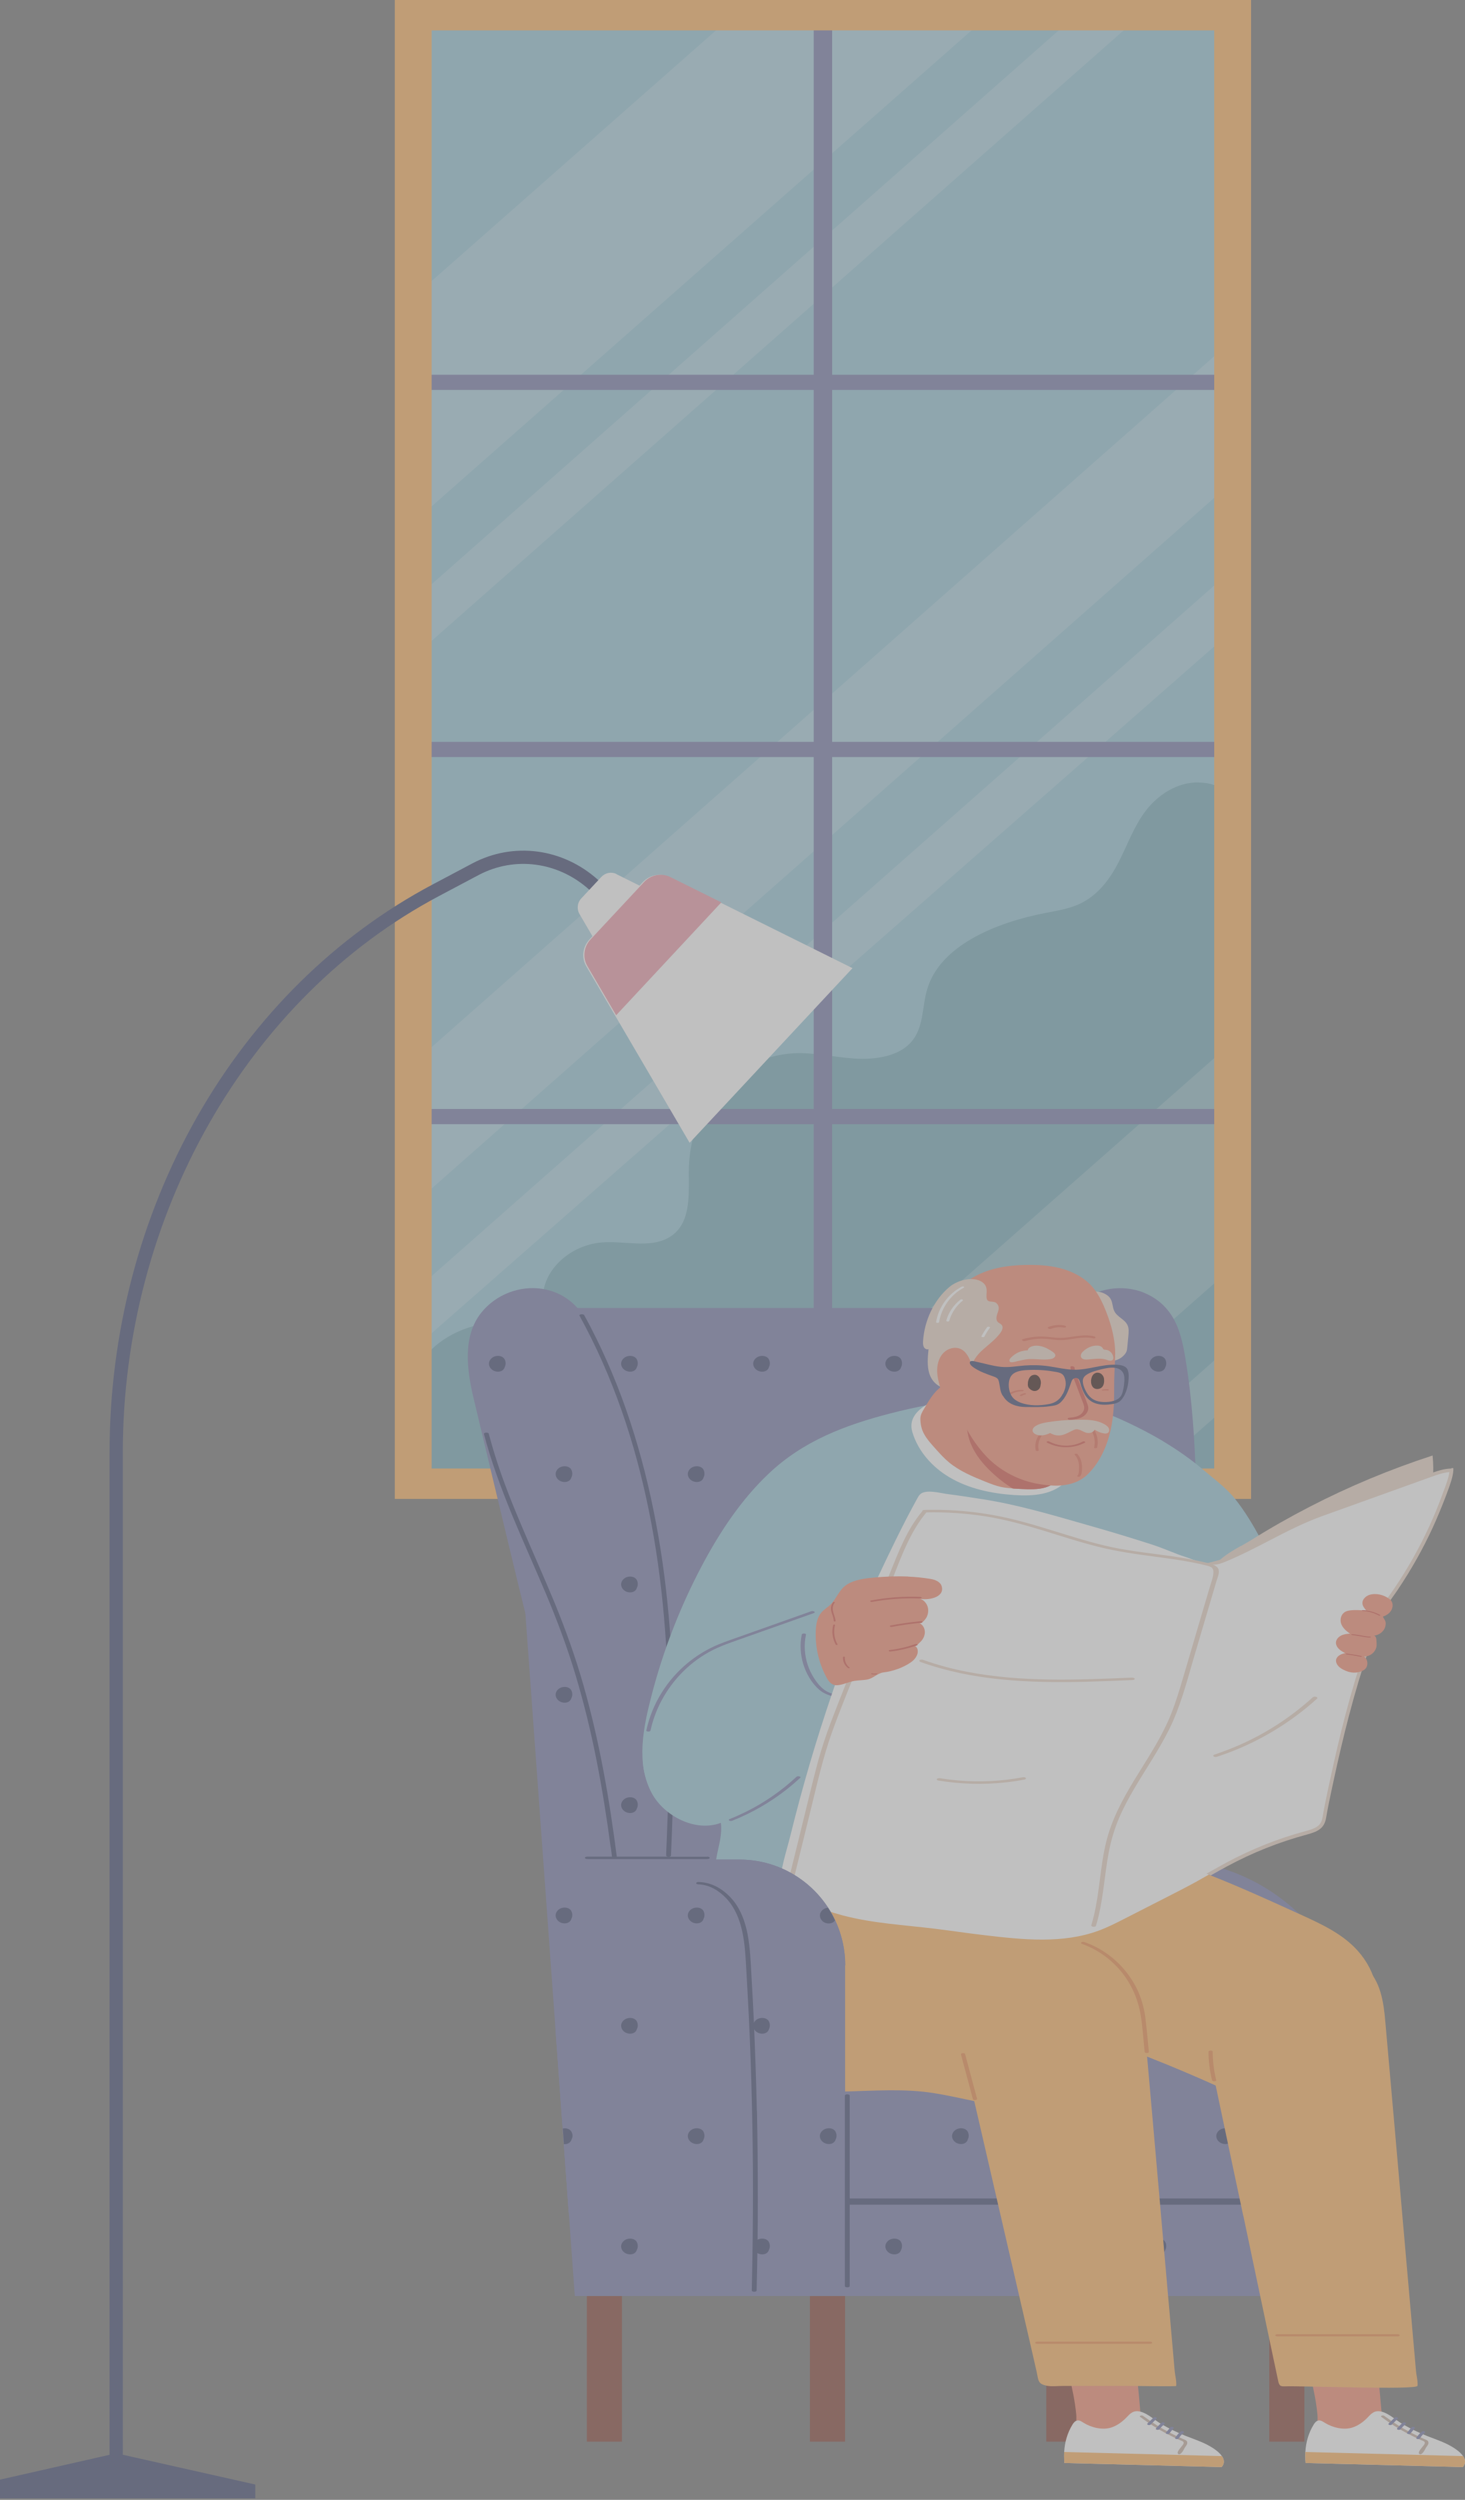 <svg width="136" height="232" viewBox="0 0 136 232" fill="none" xmlns="http://www.w3.org/2000/svg">
<rect x="0" y="0" width="136" height="232" fill="#808080" stroke="none"/>
<g opacity="0.5" clip-path="url(#clip0_103_1006)">
<path d="M114.43 1.41H38.36V137.7H114.43V1.41Z" fill="#9ECCDC"/>
<path d="M111.25 72.62C115.88 72.68 114.43 77.59 114.43 80.07C114.43 84.17 114.43 88.27 114.43 92.36V137.7H38.36C38.36 137.7 38.38 133.35 38.36 133.13C38.15 130.52 37.55 128.27 39.43 125.92C40.97 124 43.62 122.77 46.33 122.73C47.74 122.71 49.53 122.82 50.17 121.74C50.44 121.28 50.39 120.73 50.41 120.21C50.54 117.76 52.98 115.55 55.83 115.31C57.91 115.13 60.22 115.86 62 114.9C64.16 113.73 63.94 111.04 63.94 108.84C63.94 106.28 64.63 103.67 66.31 101.56C67.99 99.45 70.73 97.9 73.7 97.75C75.59 97.66 77.45 98.12 79.34 98.24C81.23 98.36 83.34 98.05 84.52 96.78C85.79 95.42 85.57 93.47 86.08 91.78C87.28 87.78 92.35 85.64 97.04 84.73C98.09 84.53 99.17 84.35 100.13 83.93C101.92 83.13 103.05 81.56 103.86 79.98C104.67 78.4 105.25 76.71 106.35 75.26C107.45 73.81 109.23 72.59 111.25 72.61V72.62Z" fill="#80B2BF"/>
<g opacity="0.2">
<path d="M91.79 1.41L38.36 48.5V27.59L68.07 1.41H91.79Z" fill="white"/>
<path d="M105.91 1.41L38.36 60.98V55.73L99.88 1.41H105.91Z" fill="white"/>
<path d="M114.42 96.7V117.61L91.63 137.7H67.9L114.42 96.7Z" fill="white"/>
<path d="M114.42 124.76V130.07L105.77 137.7H99.78L114.42 124.76Z" fill="white"/>
<path d="M114.42 52.84V58.5L38.36 125.23V119.94L114.42 52.84Z" fill="white"/>
<path d="M114.42 31.56V44.7L38.36 111.81V98.69L114.42 31.56Z" fill="white"/>
</g>
<path d="M77.25 1.41H75.54V137.7H77.25V1.41Z" fill="#8185B2"/>
<path d="M114.43 102.92H38.36V104.33H114.43V102.92Z" fill="#8185B2"/>
<path d="M114.43 68.85H38.36V70.26H114.43V68.85Z" fill="#8185B2"/>
<path d="M114.43 34.78H38.36V36.19H114.43V34.78Z" fill="#8185B2"/>
<path d="M116.14 139.11H36.65V0H116.14V139.11ZM40.07 136.29H112.72V2.82H40.07V136.29Z" fill="#FFB96C"/>
<path d="M57.74 209.27H54.48V226.6H57.74V209.27Z" fill="#905245"/>
<path d="M78.45 209.27H75.19V226.6H78.45V209.27Z" fill="#905245"/>
<path d="M100.39 209.27H97.13V226.6H100.39V209.27Z" fill="#905245"/>
<path d="M121.09 209.27H117.83V226.6H121.09V209.27Z" fill="#905245"/>
<path d="M127.96 191.94V213.09H53.36L52.8 205.33L52.34 198.98L52.23 197.53L51.56 188.22L48.77 149.69L46.72 121.39H106.24L107.32 146.35L107.38 147.77L108.09 164.41L108.21 167.21L108.23 167.73L109.27 191.94H127.96Z" fill="#8185B2"/>
<path d="M50.32 119.61C48.27 119.3 46.06 120.11 44.69 121.81C42.91 124.02 43.35 127.19 43.96 129.75C45.01 134.15 46.06 138.54 47.12 142.94C48.47 148.56 49.81 154.19 51.55 159.71C52.42 162.46 53.38 165.19 54.48 167.86C55.16 169.52 55.87 172.54 58.29 171.77C59.8 171.29 60.45 169.54 60.81 167.99C63.21 157.52 61.55 146.56 58.97 136.13C58.02 132.29 56.93 128.42 55.46 124.73C54.94 123.42 54.34 122.1 53.34 121.11C52.48 120.27 51.43 119.78 50.32 119.61Z" fill="#8185B2"/>
<path d="M106.13 119.94C104.19 119.2 101.86 119.52 100.16 120.89C97.95 122.67 97.71 125.86 97.76 128.49C97.85 133.01 97.94 137.53 98.03 142.05C98.15 147.83 98.26 153.62 98.78 159.38C99.04 162.25 99.4 165.12 99.9 167.96C100.21 169.72 100.26 172.83 102.79 172.6C105.63 172.34 106.64 168.77 107.38 166.6C108.44 163.52 109.24 160.36 109.82 157.15C110.96 150.81 111.22 144.35 111.04 137.92C110.93 133.96 110.69 129.95 110.04 126.04C109.81 124.65 109.51 123.23 108.74 122.05C108.08 121.04 107.15 120.34 106.11 119.94H106.13Z" fill="#8185B2"/>
<path d="M99.27 172.59H108.11C118.07 172.59 126.16 180.68 126.16 190.64V205.33H99.27V172.59Z" fill="#8185B2"/>
<path d="M46.74 126.02C46.54 125.82 46.19 125.8 45.94 125.88C45.72 125.95 45.53 126.11 45.44 126.32C45.35 126.53 45.39 126.77 45.52 126.95C45.67 127.16 45.91 127.28 46.17 127.3C46.45 127.32 46.74 127.2 46.84 126.92C46.84 126.91 46.84 126.9 46.85 126.88C46.88 126.82 46.91 126.76 46.92 126.69C46.97 126.46 46.91 126.18 46.74 126.01V126.02Z" fill="#4E567C"/>
<path d="M59.01 126.02C58.81 125.82 58.46 125.8 58.21 125.88C57.99 125.95 57.8 126.11 57.71 126.32C57.62 126.53 57.66 126.77 57.79 126.95C57.94 127.16 58.18 127.28 58.44 127.3C58.72 127.32 59.01 127.2 59.11 126.92C59.11 126.91 59.11 126.9 59.12 126.88C59.15 126.82 59.18 126.76 59.19 126.69C59.24 126.46 59.18 126.18 59.01 126.01V126.02Z" fill="#4E567C"/>
<path d="M71.27 126.02C71.07 125.82 70.72 125.8 70.47 125.88C70.25 125.95 70.06 126.11 69.97 126.32C69.88 126.53 69.92 126.77 70.05 126.95C70.2 127.16 70.44 127.28 70.7 127.3C70.98 127.32 71.27 127.2 71.37 126.92C71.37 126.91 71.37 126.9 71.38 126.88C71.41 126.82 71.44 126.76 71.45 126.69C71.5 126.46 71.44 126.18 71.27 126.01V126.02Z" fill="#4E567C"/>
<path d="M83.54 126.02C83.34 125.82 82.99 125.8 82.74 125.88C82.52 125.95 82.33 126.11 82.24 126.32C82.15 126.53 82.19 126.77 82.32 126.95C82.47 127.16 82.71 127.28 82.97 127.3C83.25 127.32 83.54 127.2 83.64 126.92C83.64 126.91 83.64 126.9 83.65 126.88C83.68 126.82 83.71 126.76 83.72 126.69C83.77 126.46 83.71 126.18 83.54 126.01V126.02Z" fill="#4E567C"/>
<path d="M95.8 126.02C95.6 125.82 95.25 125.8 95 125.88C94.78 125.95 94.59 126.11 94.5 126.32C94.41 126.53 94.45 126.77 94.58 126.95C94.73 127.16 94.97 127.28 95.23 127.3C95.51 127.32 95.8 127.2 95.9 126.92C95.9 126.91 95.9 126.9 95.91 126.88C95.94 126.82 95.97 126.76 95.98 126.69C96.03 126.46 95.97 126.18 95.8 126.01V126.02Z" fill="#4E567C"/>
<path d="M108.07 126.02C107.87 125.82 107.52 125.8 107.27 125.88C107.05 125.95 106.86 126.11 106.77 126.32C106.68 126.53 106.72 126.77 106.85 126.95C107 127.16 107.24 127.28 107.5 127.3C107.78 127.32 108.07 127.2 108.17 126.92C108.17 126.91 108.17 126.9 108.18 126.88C108.21 126.82 108.24 126.76 108.25 126.69C108.3 126.46 108.24 126.18 108.07 126.01V126.02Z" fill="#4E567C"/>
<path d="M52.93 136.26C52.73 136.06 52.38 136.04 52.13 136.12C51.91 136.19 51.72 136.35 51.63 136.56C51.54 136.77 51.58 137.01 51.71 137.19C51.86 137.4 52.1 137.52 52.36 137.54C52.64 137.56 52.93 137.44 53.03 137.16C53.03 137.15 53.03 137.14 53.04 137.12C53.07 137.06 53.1 137 53.11 136.93C53.16 136.7 53.1 136.42 52.93 136.25V136.26Z" fill="#4E567C"/>
<path d="M65.2 136.26C65 136.06 64.65 136.04 64.4 136.12C64.18 136.19 63.99 136.35 63.9 136.56C63.81 136.77 63.85 137.01 63.98 137.19C64.13 137.4 64.37 137.52 64.63 137.54C64.91 137.56 65.2 137.44 65.3 137.16C65.3 137.15 65.3 137.14 65.31 137.12C65.34 137.06 65.37 137 65.38 136.93C65.43 136.7 65.37 136.42 65.2 136.25V136.26Z" fill="#4E567C"/>
<path d="M77.46 136.26C77.26 136.06 76.91 136.04 76.66 136.12C76.44 136.19 76.25 136.35 76.16 136.56C76.07 136.77 76.11 137.01 76.24 137.19C76.39 137.4 76.63 137.52 76.89 137.54C77.17 137.56 77.46 137.44 77.56 137.16C77.56 137.15 77.56 137.14 77.57 137.12C77.6 137.06 77.63 137 77.64 136.93C77.69 136.7 77.63 136.42 77.46 136.25V136.26Z" fill="#4E567C"/>
<path d="M89.73 136.26C89.53 136.06 89.18 136.04 88.93 136.12C88.71 136.19 88.52 136.35 88.43 136.56C88.34 136.77 88.38 137.01 88.51 137.19C88.66 137.4 88.9 137.52 89.16 137.54C89.44 137.56 89.73 137.44 89.83 137.16C89.83 137.15 89.83 137.14 89.84 137.12C89.87 137.06 89.9 137 89.91 136.93C89.96 136.7 89.9 136.42 89.73 136.25V136.26Z" fill="#4E567C"/>
<path d="M101.99 136.26C101.79 136.06 101.44 136.04 101.19 136.12C100.97 136.19 100.78 136.35 100.69 136.56C100.6 136.77 100.64 137.01 100.77 137.19C100.92 137.4 101.16 137.52 101.42 137.54C101.7 137.56 101.99 137.44 102.09 137.16C102.09 137.15 102.09 137.14 102.1 137.12C102.13 137.06 102.16 137 102.17 136.93C102.22 136.7 102.16 136.42 101.99 136.25V136.26Z" fill="#4E567C"/>
<path d="M59.01 146.5C58.81 146.3 58.46 146.28 58.21 146.36C57.99 146.43 57.8 146.59 57.71 146.8C57.62 147.01 57.66 147.25 57.79 147.43C57.94 147.64 58.18 147.77 58.44 147.78C58.72 147.8 59.01 147.68 59.11 147.4C59.11 147.39 59.11 147.38 59.12 147.36C59.15 147.3 59.18 147.24 59.19 147.17C59.24 146.94 59.18 146.66 59.01 146.49V146.5Z" fill="#4E567C"/>
<path d="M71.27 146.5C71.07 146.3 70.72 146.28 70.47 146.36C70.25 146.43 70.06 146.59 69.97 146.8C69.88 147.01 69.92 147.25 70.05 147.43C70.2 147.64 70.44 147.77 70.7 147.78C70.98 147.8 71.27 147.68 71.37 147.4C71.37 147.39 71.37 147.38 71.38 147.36C71.41 147.3 71.44 147.24 71.45 147.17C71.5 146.94 71.44 146.66 71.27 146.49V146.5Z" fill="#4E567C"/>
<path d="M83.54 146.5C83.34 146.3 82.99 146.28 82.74 146.36C82.52 146.43 82.33 146.59 82.24 146.8C82.15 147.01 82.19 147.25 82.32 147.43C82.47 147.64 82.71 147.77 82.97 147.78C83.25 147.8 83.54 147.68 83.64 147.4C83.64 147.39 83.64 147.38 83.65 147.36C83.68 147.3 83.71 147.24 83.72 147.17C83.77 146.94 83.71 146.66 83.54 146.49V146.5Z" fill="#4E567C"/>
<path d="M95.8 146.5C95.6 146.3 95.25 146.28 95 146.36C94.78 146.43 94.59 146.59 94.5 146.8C94.41 147.01 94.45 147.25 94.58 147.43C94.73 147.64 94.97 147.77 95.23 147.78C95.51 147.8 95.8 147.68 95.9 147.4C95.9 147.39 95.9 147.38 95.91 147.36C95.94 147.3 95.97 147.24 95.98 147.17C96.03 146.94 95.97 146.66 95.8 146.49V146.5Z" fill="#4E567C"/>
<path d="M108.07 146.5C107.87 146.3 107.52 146.28 107.27 146.36C107.05 146.43 106.86 146.59 106.77 146.8C106.68 147.01 106.72 147.25 106.85 147.43C107 147.64 107.24 147.77 107.5 147.78C107.78 147.8 108.07 147.68 108.17 147.4C108.17 147.39 108.17 147.38 108.18 147.36C108.21 147.3 108.24 147.24 108.25 147.17C108.3 146.94 108.24 146.66 108.07 146.49V146.5Z" fill="#4E567C"/>
<path d="M52.93 156.74C52.73 156.54 52.38 156.52 52.13 156.6C51.91 156.67 51.72 156.83 51.63 157.04C51.54 157.25 51.58 157.49 51.71 157.67C51.86 157.88 52.1 158 52.36 158.02C52.64 158.04 52.93 157.92 53.03 157.64C53.03 157.63 53.03 157.62 53.04 157.6C53.07 157.54 53.1 157.48 53.11 157.41C53.16 157.18 53.1 156.9 52.93 156.73V156.74Z" fill="#4E567C"/>
<path d="M65.2 156.74C65 156.54 64.65 156.52 64.4 156.6C64.18 156.67 63.99 156.83 63.9 157.04C63.81 157.25 63.85 157.49 63.98 157.67C64.13 157.88 64.37 158 64.63 158.02C64.91 158.04 65.2 157.92 65.3 157.64C65.3 157.63 65.3 157.62 65.31 157.6C65.34 157.54 65.37 157.48 65.38 157.41C65.43 157.18 65.37 156.9 65.2 156.73V156.74Z" fill="#4E567C"/>
<path d="M77.46 156.74C77.26 156.54 76.91 156.52 76.66 156.6C76.44 156.67 76.25 156.83 76.16 157.04C76.07 157.25 76.11 157.49 76.24 157.67C76.39 157.88 76.63 158 76.89 158.02C77.17 158.04 77.46 157.92 77.56 157.64C77.56 157.63 77.56 157.62 77.57 157.6C77.6 157.54 77.63 157.48 77.64 157.41C77.69 157.18 77.63 156.9 77.46 156.73V156.74Z" fill="#4E567C"/>
<path d="M89.73 156.74C89.53 156.54 89.18 156.52 88.93 156.6C88.71 156.67 88.52 156.83 88.43 157.04C88.34 157.25 88.38 157.49 88.51 157.67C88.66 157.88 88.9 158 89.16 158.02C89.44 158.04 89.73 157.92 89.83 157.64C89.83 157.63 89.83 157.62 89.84 157.6C89.87 157.54 89.9 157.48 89.91 157.41C89.96 157.18 89.9 156.9 89.73 156.73V156.74Z" fill="#4E567C"/>
<path d="M101.99 156.74C101.79 156.54 101.44 156.52 101.19 156.6C100.97 156.67 100.78 156.83 100.69 157.04C100.6 157.25 100.64 157.49 100.77 157.67C100.92 157.88 101.16 158 101.42 158.02C101.7 158.04 101.99 157.92 102.09 157.64C102.09 157.63 102.09 157.62 102.1 157.6C102.13 157.54 102.16 157.48 102.17 157.41C102.22 157.18 102.16 156.9 101.99 156.73V156.74Z" fill="#4E567C"/>
<path d="M59.01 166.98C58.81 166.78 58.46 166.76 58.21 166.84C57.99 166.91 57.8 167.07 57.71 167.28C57.62 167.49 57.66 167.73 57.79 167.91C57.94 168.12 58.18 168.24 58.44 168.26C58.72 168.28 59.01 168.16 59.11 167.88C59.11 167.87 59.11 167.86 59.12 167.84C59.15 167.78 59.18 167.72 59.19 167.65C59.24 167.42 59.18 167.14 59.01 166.97V166.98Z" fill="#4E567C"/>
<path d="M71.27 166.98C71.07 166.78 70.72 166.76 70.47 166.84C70.25 166.91 70.06 167.07 69.97 167.28C69.88 167.49 69.92 167.73 70.05 167.91C70.2 168.12 70.44 168.24 70.7 168.26C70.98 168.28 71.27 168.16 71.37 167.88C71.37 167.87 71.37 167.86 71.38 167.84C71.41 167.78 71.44 167.72 71.45 167.65C71.5 167.42 71.44 167.14 71.27 166.97V166.98Z" fill="#4E567C"/>
<path d="M83.54 166.98C83.34 166.78 82.99 166.76 82.74 166.84C82.52 166.91 82.33 167.07 82.24 167.28C82.15 167.49 82.19 167.73 82.32 167.91C82.47 168.12 82.71 168.24 82.97 168.26C83.25 168.28 83.54 168.16 83.64 167.88C83.64 167.87 83.64 167.86 83.65 167.84C83.68 167.78 83.71 167.72 83.72 167.65C83.77 167.42 83.71 167.14 83.54 166.97V166.98Z" fill="#4E567C"/>
<path d="M95.8 166.98C95.6 166.78 95.25 166.76 95 166.84C94.78 166.91 94.59 167.07 94.5 167.28C94.41 167.49 94.45 167.73 94.58 167.91C94.73 168.12 94.97 168.24 95.23 168.26C95.51 168.28 95.8 168.16 95.9 167.88C95.9 167.87 95.9 167.86 95.91 167.84C95.94 167.78 95.97 167.72 95.98 167.65C96.03 167.42 95.97 167.14 95.8 166.97V166.98Z" fill="#4E567C"/>
<path d="M108.07 166.98C107.87 166.78 107.52 166.76 107.27 166.84C107.05 166.91 106.86 167.07 106.77 167.28C106.68 167.49 106.72 167.73 106.85 167.91C107 168.12 107.24 168.24 107.5 168.26C107.78 168.28 108.07 168.16 108.17 167.88C108.17 167.87 108.17 167.86 108.18 167.84C108.21 167.78 108.24 167.72 108.25 167.65C108.3 167.42 108.24 167.14 108.07 166.97V166.98Z" fill="#4E567C"/>
<path d="M52.93 177.22C52.73 177.02 52.38 177 52.13 177.08C51.91 177.15 51.72 177.31 51.63 177.52C51.54 177.73 51.58 177.97 51.71 178.15C51.86 178.36 52.1 178.49 52.36 178.5C52.64 178.52 52.93 178.4 53.03 178.12C53.03 178.11 53.03 178.1 53.04 178.08C53.07 178.02 53.1 177.96 53.11 177.89C53.16 177.66 53.1 177.38 52.93 177.21V177.22Z" fill="#4E567C"/>
<path d="M65.2 177.22C65 177.02 64.65 177 64.4 177.08C64.18 177.15 63.99 177.31 63.9 177.52C63.81 177.73 63.85 177.97 63.98 178.15C64.13 178.36 64.37 178.49 64.63 178.5C64.91 178.52 65.2 178.4 65.3 178.12C65.3 178.11 65.3 178.1 65.31 178.08C65.34 178.02 65.37 177.96 65.38 177.89C65.43 177.66 65.37 177.38 65.2 177.21V177.22Z" fill="#4E567C"/>
<path d="M77.46 177.22C77.26 177.02 76.91 177 76.66 177.08C76.44 177.15 76.25 177.31 76.16 177.52C76.07 177.73 76.11 177.97 76.24 178.15C76.39 178.36 76.63 178.49 76.89 178.5C77.17 178.52 77.46 178.4 77.56 178.12C77.56 178.11 77.56 178.1 77.57 178.08C77.6 178.02 77.63 177.96 77.64 177.89C77.69 177.66 77.63 177.38 77.46 177.21V177.22Z" fill="#4E567C"/>
<path d="M89.73 177.22C89.53 177.02 89.18 177 88.93 177.08C88.71 177.15 88.52 177.31 88.43 177.52C88.34 177.73 88.38 177.97 88.51 178.15C88.66 178.36 88.9 178.49 89.16 178.5C89.44 178.52 89.73 178.4 89.83 178.12C89.83 178.11 89.83 178.1 89.84 178.08C89.87 178.02 89.9 177.96 89.91 177.89C89.96 177.66 89.9 177.38 89.73 177.21V177.22Z" fill="#4E567C"/>
<path d="M101.99 177.22C101.79 177.02 101.44 177 101.19 177.08C100.97 177.15 100.78 177.31 100.69 177.52C100.6 177.73 100.64 177.97 100.77 178.15C100.92 178.36 101.16 178.49 101.42 178.5C101.7 178.52 101.99 178.4 102.09 178.12C102.09 178.11 102.09 178.1 102.1 178.08C102.13 178.02 102.16 177.96 102.17 177.89C102.22 177.66 102.16 177.38 101.99 177.21V177.22Z" fill="#4E567C"/>
<path d="M114.26 177.22C114.06 177.02 113.71 177 113.46 177.08C113.24 177.15 113.05 177.31 112.96 177.52C112.87 177.73 112.91 177.97 113.04 178.15C113.19 178.36 113.43 178.49 113.69 178.5C113.97 178.52 114.26 178.4 114.36 178.12C114.36 178.11 114.36 178.1 114.37 178.08C114.4 178.02 114.43 177.96 114.44 177.89C114.49 177.66 114.43 177.38 114.26 177.21V177.22Z" fill="#4E567C"/>
<path d="M59.01 187.46C58.81 187.26 58.46 187.24 58.21 187.32C57.99 187.39 57.8 187.55 57.71 187.76C57.62 187.97 57.66 188.21 57.79 188.39C57.94 188.6 58.18 188.72 58.44 188.74C58.72 188.76 59.01 188.64 59.11 188.36C59.11 188.35 59.11 188.34 59.12 188.32C59.15 188.26 59.18 188.2 59.19 188.13C59.24 187.9 59.18 187.62 59.01 187.45V187.46Z" fill="#4E567C"/>
<path d="M71.27 187.46C71.07 187.26 70.72 187.24 70.47 187.32C70.25 187.39 70.06 187.55 69.97 187.76C69.88 187.97 69.92 188.21 70.05 188.39C70.2 188.6 70.44 188.72 70.7 188.74C70.98 188.76 71.27 188.64 71.37 188.36C71.37 188.35 71.37 188.34 71.38 188.32C71.41 188.26 71.44 188.2 71.45 188.13C71.5 187.9 71.44 187.62 71.27 187.45V187.46Z" fill="#4E567C"/>
<path d="M83.54 187.46C83.34 187.26 82.99 187.24 82.74 187.32C82.52 187.39 82.33 187.55 82.24 187.76C82.15 187.97 82.19 188.21 82.32 188.39C82.47 188.6 82.71 188.72 82.97 188.74C83.25 188.76 83.54 188.64 83.64 188.36C83.64 188.35 83.64 188.34 83.65 188.32C83.68 188.26 83.71 188.2 83.72 188.13C83.77 187.9 83.71 187.62 83.54 187.45V187.46Z" fill="#4E567C"/>
<path d="M95.8 187.46C95.6 187.26 95.25 187.24 95 187.32C94.78 187.39 94.59 187.55 94.5 187.76C94.41 187.97 94.45 188.21 94.58 188.39C94.73 188.6 94.97 188.72 95.23 188.74C95.51 188.76 95.8 188.64 95.9 188.36C95.9 188.35 95.9 188.34 95.91 188.32C95.94 188.26 95.97 188.2 95.98 188.13C96.03 187.9 95.97 187.62 95.8 187.45V187.46Z" fill="#4E567C"/>
<path d="M108.07 187.46C107.87 187.26 107.52 187.24 107.27 187.32C107.05 187.39 106.86 187.55 106.77 187.76C106.68 187.97 106.72 188.21 106.85 188.39C107 188.6 107.24 188.72 107.5 188.74C107.78 188.76 108.07 188.64 108.17 188.36C108.17 188.35 108.17 188.34 108.18 188.32C108.21 188.26 108.24 188.2 108.25 188.13C108.3 187.9 108.24 187.62 108.07 187.45V187.46Z" fill="#4E567C"/>
<path d="M120.33 187.46C120.13 187.26 119.78 187.24 119.53 187.32C119.31 187.39 119.12 187.55 119.03 187.76C118.94 187.97 118.98 188.21 119.11 188.39C119.26 188.6 119.5 188.72 119.76 188.74C120.04 188.76 120.33 188.64 120.43 188.36C120.43 188.35 120.43 188.34 120.44 188.32C120.47 188.26 120.5 188.2 120.51 188.13C120.56 187.9 120.5 187.62 120.33 187.45V187.46Z" fill="#4E567C"/>
<path d="M53.12 198.38C53.11 198.45 53.08 198.51 53.05 198.57C53.05 198.58 53.05 198.59 53.04 198.61C52.93 198.89 52.65 199.01 52.37 198.99C52.37 198.99 52.36 198.99 52.35 198.99L52.25 197.54C52.49 197.49 52.78 197.54 52.95 197.71C53.12 197.88 53.19 198.16 53.13 198.39L53.12 198.38Z" fill="#4E567C"/>
<path d="M65.2 197.7C65 197.5 64.65 197.48 64.4 197.56C64.18 197.63 63.99 197.79 63.9 198C63.81 198.21 63.85 198.45 63.98 198.63C64.13 198.84 64.37 198.96 64.63 198.98C64.91 199 65.2 198.88 65.3 198.6C65.3 198.59 65.3 198.58 65.31 198.56C65.34 198.5 65.37 198.44 65.38 198.37C65.43 198.14 65.37 197.86 65.2 197.69V197.7Z" fill="#4E567C"/>
<path d="M77.46 197.7C77.26 197.5 76.91 197.48 76.66 197.56C76.44 197.63 76.25 197.79 76.16 198C76.07 198.21 76.11 198.45 76.24 198.63C76.39 198.84 76.63 198.96 76.89 198.98C77.17 199 77.46 198.88 77.56 198.6C77.56 198.59 77.56 198.58 77.57 198.56C77.6 198.5 77.63 198.44 77.64 198.37C77.69 198.14 77.63 197.86 77.46 197.69V197.7Z" fill="#4E567C"/>
<path d="M89.73 197.7C89.53 197.5 89.18 197.48 88.93 197.56C88.71 197.63 88.52 197.79 88.43 198C88.34 198.21 88.38 198.45 88.51 198.63C88.66 198.84 88.9 198.96 89.16 198.98C89.44 199 89.73 198.88 89.83 198.6C89.83 198.59 89.83 198.58 89.84 198.56C89.87 198.5 89.9 198.44 89.91 198.37C89.96 198.14 89.9 197.86 89.73 197.69V197.7Z" fill="#4E567C"/>
<path d="M101.99 197.7C101.79 197.5 101.44 197.48 101.19 197.56C100.97 197.63 100.78 197.79 100.69 198C100.6 198.21 100.64 198.45 100.77 198.63C100.92 198.84 101.16 198.96 101.42 198.98C101.7 199 101.99 198.88 102.09 198.6C102.09 198.59 102.09 198.58 102.1 198.56C102.13 198.5 102.16 198.44 102.17 198.37C102.22 198.14 102.16 197.86 101.99 197.69V197.7Z" fill="#4E567C"/>
<path d="M114.26 197.7C114.06 197.5 113.71 197.48 113.46 197.56C113.24 197.63 113.05 197.79 112.96 198C112.87 198.21 112.91 198.45 113.04 198.63C113.19 198.84 113.43 198.96 113.69 198.98C113.97 199 114.26 198.88 114.36 198.6C114.36 198.59 114.36 198.58 114.37 198.56C114.4 198.5 114.43 198.44 114.44 198.37C114.49 198.14 114.43 197.86 114.26 197.69V197.7Z" fill="#4E567C"/>
<path d="M126.52 197.7C126.32 197.5 125.97 197.48 125.72 197.56C125.5 197.63 125.31 197.79 125.22 198C125.13 198.21 125.17 198.45 125.3 198.63C125.45 198.84 125.69 198.96 125.95 198.98C126.23 199 126.52 198.88 126.62 198.6C126.62 198.59 126.62 198.58 126.63 198.56C126.66 198.5 126.69 198.44 126.7 198.37C126.75 198.14 126.69 197.86 126.52 197.69V197.7Z" fill="#4E567C"/>
<path d="M59.01 207.94C58.81 207.74 58.46 207.72 58.21 207.8C57.99 207.87 57.8 208.03 57.71 208.24C57.62 208.45 57.66 208.69 57.79 208.87C57.94 209.08 58.18 209.2 58.44 209.22C58.72 209.24 59.01 209.12 59.11 208.84C59.11 208.83 59.11 208.82 59.12 208.8C59.15 208.74 59.18 208.68 59.19 208.61C59.24 208.38 59.18 208.1 59.01 207.93V207.94Z" fill="#4E567C"/>
<path d="M71.27 207.94C71.07 207.74 70.72 207.72 70.47 207.8C70.25 207.87 70.06 208.03 69.97 208.24C69.88 208.45 69.92 208.69 70.05 208.87C70.2 209.08 70.44 209.2 70.7 209.22C70.98 209.24 71.27 209.12 71.37 208.84C71.37 208.83 71.37 208.82 71.38 208.8C71.41 208.74 71.44 208.68 71.45 208.61C71.5 208.38 71.44 208.1 71.27 207.93V207.94Z" fill="#4E567C"/>
<path d="M83.54 207.94C83.34 207.74 82.99 207.72 82.74 207.8C82.52 207.87 82.33 208.03 82.24 208.24C82.15 208.45 82.19 208.69 82.32 208.87C82.47 209.08 82.71 209.2 82.97 209.22C83.25 209.24 83.54 209.12 83.64 208.84C83.64 208.83 83.64 208.82 83.65 208.8C83.68 208.74 83.71 208.68 83.72 208.61C83.77 208.38 83.71 208.1 83.54 207.93V207.94Z" fill="#4E567C"/>
<path d="M95.8 207.94C95.6 207.74 95.25 207.72 95 207.8C94.78 207.87 94.59 208.03 94.5 208.24C94.41 208.45 94.45 208.69 94.58 208.87C94.73 209.08 94.97 209.2 95.23 209.22C95.51 209.24 95.8 209.12 95.9 208.84C95.9 208.83 95.9 208.82 95.91 208.8C95.94 208.74 95.97 208.68 95.98 208.61C96.03 208.38 95.97 208.1 95.8 207.93V207.94Z" fill="#4E567C"/>
<path d="M108.07 207.94C107.87 207.74 107.52 207.72 107.27 207.8C107.05 207.87 106.86 208.03 106.77 208.24C106.68 208.45 106.72 208.69 106.85 208.87C107 209.08 107.24 209.2 107.5 209.22C107.78 209.24 108.07 209.12 108.17 208.84C108.17 208.83 108.17 208.82 108.18 208.8C108.21 208.74 108.24 208.68 108.25 208.61C108.3 208.38 108.24 208.1 108.07 207.93V207.94Z" fill="#4E567C"/>
<path d="M120.33 207.94C120.13 207.74 119.78 207.72 119.53 207.8C119.31 207.87 119.12 208.03 119.03 208.24C118.94 208.45 118.98 208.69 119.11 208.87C119.26 209.08 119.5 209.2 119.76 209.22C120.04 209.24 120.33 209.12 120.43 208.84C120.43 208.83 120.43 208.82 120.44 208.8C120.47 208.74 120.5 208.68 120.51 208.61C120.56 208.38 120.5 208.1 120.33 207.93V207.94Z" fill="#4E567C"/>
<path d="M65.65 172.32H62.1C62.2 172.32 62.28 172.27 62.29 172.2C62.44 168.69 62.55 165.18 62.55 161.67C62.55 158.18 62.45 154.68 62.18 151.2C61.92 147.86 61.51 144.54 60.88 141.25C60.29 138.11 59.51 135 58.51 131.96C57.51 128.91 56.27 125.94 54.79 123.09C54.61 122.74 54.42 122.4 54.23 122.05C54.16 121.92 53.71 121.96 53.8 122.11C55.34 124.91 56.63 127.84 57.69 130.86C58.76 133.9 59.59 137.02 60.23 140.17C60.89 143.4 61.34 146.68 61.63 149.96C61.94 153.44 62.08 156.93 62.1 160.42C62.12 163.92 62.04 167.41 61.89 170.91C61.87 171.34 61.85 171.77 61.84 172.19C61.84 172.26 61.93 172.3 62.02 172.31H54.53C54.46 172.31 54.3 172.33 54.3 172.42C54.3 172.51 54.46 172.53 54.53 172.53H65.65C65.72 172.53 65.88 172.51 65.88 172.42C65.88 172.33 65.72 172.31 65.65 172.31V172.32Z" fill="#4E567C"/>
<path d="M56.7 171.45C56.75 171.79 56.79 172.13 56.83 172.47H57.28C56.93 169.75 56.53 167.04 56.02 164.35C55.52 161.68 54.91 159.03 54.17 156.42C53.43 153.82 52.52 151.27 51.49 148.76C50.48 146.31 49.38 143.89 48.35 141.44C47.32 139.01 46.36 136.56 45.64 134.02C45.55 133.7 45.46 133.38 45.37 133.05C45.33 132.91 44.89 132.92 44.93 133.1C45.6 135.65 46.52 138.12 47.52 140.56C48.53 143 49.62 145.41 50.65 147.84C51.69 150.31 52.64 152.82 53.41 155.39C54.2 158.02 54.85 160.69 55.38 163.38C55.91 166.05 56.33 168.74 56.69 171.44L56.7 171.45Z" fill="#4E567C"/>
<path d="M120.55 204.03H78.78C78.71 204.03 78.55 204.08 78.55 204.32C78.55 204.56 78.71 204.61 78.78 204.61H120.55C120.62 204.61 120.78 204.56 120.78 204.32C120.78 204.08 120.62 204.03 120.55 204.03Z" fill="#4E567C"/>
<path d="M107.95 133.74C106.87 133.1 105.74 132.51 104.6 131.98C102.39 130.95 99.51 129.83 97.06 129.67C92.22 129.37 87.36 129.96 82.67 131.17C78.44 132.26 74.53 133.74 71.31 136.81C68.78 139.22 66.83 142.17 65.19 145.25C63.15 149.09 61.57 153.16 60.48 157.37C59.73 160.27 59.01 163.65 60.51 166.43C61.65 168.54 64.57 170.07 66.92 169.17C67.2 171.3 65.59 173.23 66.99 175.37C68.18 177.19 70.7 177.4 72.87 177.48C76.71 177.62 80.54 177.91 84.36 178.35C90.71 179.09 97.11 180.26 103.46 179.52C105.42 179.29 107.63 178.76 109.03 177.28C110.69 175.53 110.6 172.25 110.66 169.98C110.73 167.5 110.57 165.02 110.42 162.54C110.28 160.19 110.42 158.16 110.74 155.82C113.04 158.42 116.6 160.03 120.03 159.49C122.23 159.14 124.24 158.01 125.28 156.02C125.73 155.16 126.15 154.28 126.54 153.39C127.03 152.26 127.46 150.98 127 149.84C126.61 148.87 125.67 148.19 124.63 148.16C123.39 148.13 122.13 148.37 120.99 148.88C120.89 148.93 120.77 148.98 120.66 148.94C120.56 148.91 120.49 148.82 120.43 148.74C119.1 146.92 118.13 144.87 117.06 142.88C116.36 141.58 115.6 140.3 114.68 139.14C113.82 138.06 112.77 137.32 111.73 136.43C110.55 135.42 109.27 134.54 107.94 133.74H107.95Z" fill="#9ECCDC"/>
<path d="M123.73 193.99C122.3 195.16 120.52 195.64 118.7 195.71C116.68 195.79 114.82 194.42 113.02 193.61C108.86 191.73 104.6 190.05 100.27 188.58C96.63 187.35 92.83 186.21 89.93 183.7C88.76 182.68 87.75 181.43 87.21 179.97C85.75 175.97 89.39 173.04 92.98 171.99C94.61 171.51 96.33 171.5 98.03 171.48C100.53 171.46 103.06 171.44 105.52 171.89C107.19 172.2 108.82 172.72 110.42 173.3C113.98 174.6 117.43 176.18 120.88 177.75C122.74 178.6 124.66 179.5 126.03 181.03C129.69 185.11 127.52 190.86 123.73 193.97V193.99Z" fill="#FFB96C"/>
<path d="M88.91 179.1C88.26 179.01 87.59 178.92 86.93 178.84C86.46 175.42 89.74 172.95 92.98 172C94.61 171.52 96.33 171.5 98.03 171.49C100.53 171.47 103.06 171.45 105.52 171.91C107.19 172.22 108.82 172.74 110.42 173.32C110.94 173.51 111.47 173.71 111.99 173.91C111.7 174.08 111.4 174.24 111.11 174.41C110.16 174.94 109.17 175.44 108.22 175.93L104.34 177.91C103.57 178.3 102.78 178.71 101.96 179.01C98.58 180.27 94.78 179.82 91.44 179.43C90.6 179.33 89.74 179.22 88.91 179.1Z" fill="#FFB96C"/>
<path d="M68.19 152.21C70.63 151.25 73.12 150.39 75.63 149.64C78.02 148.92 78.32 150.77 79.21 152.46C79.53 153.08 79.86 153.71 79.98 154.39C80.12 155.18 79.96 156 79.71 156.77C79.22 158.25 78.37 159.57 77.49 160.86C76.21 162.76 74.85 164.63 73.16 166.18C71.26 167.92 68.74 169.07 66.11 169.07C63.03 169.06 60.08 167.09 59.72 163.89C59.47 161.64 60.67 158.88 61.77 156.96C62.82 155.11 64.41 153.76 66.36 152.95C66.96 152.7 67.57 152.45 68.18 152.21H68.19Z" fill="#9ECCDC"/>
<path d="M75.59 149.57C75.53 149.51 75.39 149.51 75.32 149.53C73.87 150.04 72.42 150.56 70.98 151.07C70.26 151.33 69.53 151.58 68.81 151.84C68.12 152.09 67.42 152.32 66.73 152.6C64.55 153.5 62.7 155.06 61.45 157.05C60.76 158.14 60.27 159.34 60 160.6C59.97 160.72 60.36 160.75 60.39 160.6C60.87 158.38 62.08 156.34 63.75 154.81C64.59 154.04 65.54 153.41 66.58 152.94C67.24 152.64 67.92 152.41 68.59 152.17L70.74 151.41C72.34 150.84 73.94 150.28 75.54 149.71C75.6 149.69 75.67 149.64 75.61 149.57H75.59Z" fill="#8185B2"/>
<path d="M73.94 164.9C72.53 166.21 70.93 167.32 69.2 168.17C68.71 168.41 68.22 168.63 67.71 168.83C67.63 168.86 67.65 168.94 67.71 168.97C67.79 169.02 67.91 169 67.99 168.97C69.8 168.25 71.5 167.27 73.03 166.07C73.46 165.73 73.88 165.37 74.29 164.99C74.42 164.87 74.04 164.8 73.95 164.89L73.94 164.9Z" fill="#8185B2"/>
<path d="M77.84 157.34C77.35 157.22 76.85 157.1 76.45 156.77C76.09 156.48 75.79 156.1 75.55 155.71C75.07 154.96 74.79 154.09 74.72 153.2C74.68 152.7 74.72 152.19 74.82 151.7C74.85 151.58 74.46 151.55 74.43 151.7C74.24 152.61 74.3 153.55 74.57 154.44C74.84 155.32 75.34 156.19 76.04 156.81C76.5 157.21 77.06 157.38 77.64 157.52C77.72 157.54 77.85 157.55 77.91 157.48C77.97 157.42 77.91 157.36 77.84 157.34Z" fill="#8185B2"/>
<path d="M101.34 193.99C97.06 197.51 90.55 194.65 85.76 194.13C82.98 193.83 80.03 194.11 77.22 194.13C73.83 194.15 69.52 194.08 66.89 191.59C66.21 190.95 65.7 190.16 65.27 189.34C63.83 186.58 63.42 183.33 63.98 180.28C64.26 178.75 64.78 177.27 65.55 175.92C66.49 174.26 67.43 174.35 69.25 174.4C75.74 174.56 82.2 175.42 88.51 176.94C93.32 178.1 98.39 179.38 102.83 181.55C103.25 181.75 103.66 181.96 104.02 182.25C104.62 182.74 105.01 183.45 105.39 184.13C107.02 187.12 103.6 192.14 101.35 193.99H101.34Z" fill="#FFB96C"/>
<path d="M104.12 226.65C103.24 226.64 102.36 226.53 101.5 226.34C101.42 226.32 101.33 226.3 101.25 226.28C101.12 226.25 100.99 226.22 100.87 226.18C100.78 226.15 100.68 226.12 100.6 226.08C99.65 225.67 99.99 224.9 99.91 224.06C99.79 222.87 99.55 221.68 99.26 220.52C98.69 218.22 97.91 215.97 97.36 213.66C97.25 213.19 97.15 212.7 97.2 212.22C97.31 211.26 98.05 210.46 98.92 210.02C99.78 209.58 100.76 209.43 101.72 209.3C102.05 209.26 102.38 209.21 102.7 209.29C103.86 209.57 104.35 210.83 104.5 211.87C104.94 214.96 105.32 218.07 105.62 221.18C105.7 221.98 105.77 222.78 105.84 223.59C105.89 224.21 106.11 225.03 106 225.64C105.84 226.55 104.88 226.65 104.11 226.64L104.12 226.65Z" fill="#F7967C"/>
<path d="M113.45 228.9C113.45 228.9 113.42 228.94 113.4 228.96L98.81 228.58C98.8 228.48 98.79 228.37 98.79 228.27C98.78 228.03 98.78 227.8 98.79 227.56C98.84 226.67 99.08 225.8 99.56 225.02C99.66 224.85 99.8 224.68 100 224.64C100.22 224.6 100.42 224.74 100.61 224.86C101.32 225.3 102.37 225.56 103.19 225.28C103.72 225.1 104.18 224.76 104.56 224.37C104.72 224.2 104.89 224.01 105.1 223.89C105.33 223.76 105.59 223.75 105.85 223.81C106.57 223.99 107.19 224.61 107.83 224.98C108.56 225.4 109.32 225.77 110.1 226.08C110.76 226.34 111.44 226.56 112.07 226.89C112.46 227.09 113.12 227.48 113.43 227.94C113.64 228.24 113.7 228.57 113.46 228.9H113.45Z" fill="white"/>
<path d="M113.45 228.9C113.45 228.9 113.42 228.94 113.4 228.96L98.81 228.58C98.8 228.48 98.79 228.37 98.79 228.27C98.78 228.03 98.78 227.8 98.79 227.56L113.43 227.94C113.64 228.24 113.7 228.57 113.46 228.9H113.45Z" fill="#FFB96C"/>
<path d="M110.21 226.62C110.15 226.46 109.93 226.4 109.79 226.34C108.96 225.98 108.16 225.56 107.39 225.08C106.96 224.81 106.54 224.52 106.13 224.22C106.07 224.17 105.97 224.16 105.9 224.18C105.85 224.19 105.77 224.25 105.84 224.3C106.61 224.88 107.43 225.4 108.28 225.85C108.7 226.07 109.13 226.28 109.56 226.47C109.65 226.51 109.79 226.54 109.85 226.62C109.93 226.71 109.85 226.84 109.79 226.92C109.7 227.05 109.23 227.53 109.34 227.7C109.51 227.97 109.83 227.47 109.88 227.36C109.93 227.26 109.98 227.17 110.04 227.08C110.13 226.95 110.27 226.79 110.2 226.62H110.21Z" fill="#CCB6A8"/>
<path d="M107.31 224.34C107.31 224.34 107.22 224.32 107.18 224.33C107.14 224.33 107.1 224.34 107.08 224.37C106.89 224.55 106.71 224.73 106.52 224.92C106.47 224.97 106.52 225.03 106.58 225.05C106.62 225.06 106.67 225.07 106.71 225.06C106.75 225.06 106.79 225.05 106.81 225.02C107 224.84 107.18 224.66 107.37 224.47C107.42 224.42 107.37 224.36 107.31 224.34Z" fill="#8185B2"/>
<path d="M108.06 224.82C107.99 224.8 107.88 224.79 107.82 224.85C107.64 225.01 107.47 225.18 107.32 225.36C107.3 225.38 107.29 225.4 107.3 225.43C107.31 225.46 107.35 225.48 107.38 225.49C107.42 225.5 107.47 225.51 107.51 225.5C107.54 225.5 107.59 225.49 107.61 225.46C107.77 225.28 107.93 225.11 108.11 224.95C108.17 224.9 108.11 224.84 108.05 224.82H108.06Z" fill="#8185B2"/>
<path d="M108.96 225.3C108.96 225.3 108.91 225.25 108.88 225.24C108.84 225.23 108.79 225.22 108.75 225.23C108.72 225.23 108.67 225.24 108.65 225.27C108.52 225.43 108.38 225.59 108.25 225.75C108.23 225.77 108.22 225.79 108.23 225.82C108.24 225.85 108.28 225.87 108.31 225.88C108.35 225.89 108.4 225.9 108.44 225.89C108.47 225.89 108.52 225.88 108.54 225.85C108.67 225.69 108.81 225.53 108.94 225.37C108.96 225.35 108.97 225.33 108.96 225.3Z" fill="#8185B2"/>
<path d="M109.84 225.64C109.77 225.62 109.66 225.62 109.6 225.67C109.4 225.84 109.23 226.03 109.09 226.25C109.07 226.27 109.09 226.3 109.11 226.32C109.13 226.34 109.18 226.36 109.21 226.36C109.28 226.37 109.38 226.36 109.42 226.3C109.45 226.25 109.49 226.2 109.52 226.15C109.54 226.13 109.56 226.1 109.58 226.08C109.58 226.08 109.58 226.08 109.58 226.07L109.59 226.06C109.59 226.05 109.61 226.04 109.62 226.03C109.7 225.94 109.79 225.85 109.89 225.77C109.95 225.72 109.89 225.66 109.83 225.64H109.84Z" fill="#8185B2"/>
<path d="M92.9 205.65C93.61 208.71 94.31 211.77 95.02 214.83C95.42 216.57 95.83 218.31 96.22 220.05C96.42 220.95 96.32 221.25 97.22 221.42C97.68 221.5 98.21 221.43 98.68 221.43C100.8 221.43 102.92 221.43 105.04 221.43C105.29 221.43 109.19 221.5 109.19 221.43C109.24 221 109.07 220.36 109.05 220.04C108.73 216.44 108.42 212.83 108.1 209.23C107.47 202.02 106.84 194.81 106.2 187.6C106.04 185.77 105.77 183.9 104.39 182.58C103.04 181.29 101.36 180.68 99.61 180.16C97.04 179.39 94.25 179.6 91.71 180.32C89.23 181.02 89.04 184.84 89.09 187.05C89.14 189.38 89.67 191.67 90.2 193.95C91.1 197.85 92 201.75 92.9 205.65Z" fill="#FFB96C"/>
<path d="M123.73 193.99C122.3 195.16 120.52 195.64 118.7 195.71C116.68 195.79 114.82 194.42 113.01 193.61C108.85 191.73 104.59 190.05 100.26 188.58C96.62 187.35 92.82 186.21 89.92 183.7C88.75 182.68 87.74 181.43 87.2 179.97C87.1 179.7 87.03 179.44 86.97 179.18C87.59 179.26 88.23 179.34 88.84 179.43C89.67 179.54 90.53 179.66 91.37 179.76C93.07 179.96 94.88 180.17 96.7 180.17C98.52 180.17 100.33 179.96 102.05 179.32C102.89 179.01 103.69 178.6 104.46 178.2L108.34 176.22C109.3 175.73 110.29 175.23 111.24 174.7C111.61 174.49 111.99 174.28 112.35 174.07C112.35 174.07 112.35 174.07 112.36 174.07C115.23 175.2 118.04 176.49 120.85 177.78C122.71 178.63 124.64 179.53 126 181.06C129.66 185.14 127.49 190.89 123.7 194L123.73 193.99Z" fill="#FFB96C"/>
<path d="M126.51 226.65C125.63 226.64 124.75 226.53 123.89 226.34C123.81 226.32 123.72 226.3 123.64 226.28C123.51 226.25 123.38 226.22 123.26 226.18C123.17 226.15 123.07 226.12 122.99 226.08C122.04 225.67 122.38 224.9 122.3 224.06C122.18 222.87 121.94 221.68 121.65 220.52C121.08 218.22 120.3 215.97 119.75 213.66C119.64 213.19 119.54 212.7 119.59 212.22C119.7 211.26 120.44 210.46 121.31 210.02C122.17 209.58 123.15 209.43 124.11 209.3C124.44 209.26 124.77 209.21 125.09 209.29C126.25 209.57 126.74 210.83 126.89 211.87C127.33 214.96 127.71 218.07 128.01 221.18C128.09 221.98 128.16 222.78 128.23 223.59C128.28 224.21 128.5 225.03 128.39 225.64C128.23 226.55 127.27 226.65 126.5 226.64L126.51 226.65Z" fill="#F7967C"/>
<path d="M135.84 228.9C135.84 228.9 135.81 228.94 135.79 228.96L121.2 228.58C121.2 228.48 121.18 228.37 121.18 228.27C121.17 228.03 121.17 227.8 121.18 227.56C121.23 226.67 121.47 225.8 121.95 225.02C122.05 224.85 122.19 224.68 122.39 224.64C122.61 224.6 122.81 224.74 123 224.86C123.71 225.3 124.76 225.56 125.58 225.28C126.11 225.1 126.57 224.76 126.95 224.37C127.11 224.2 127.28 224.01 127.49 223.89C127.72 223.76 127.98 223.75 128.24 223.81C128.96 223.99 129.58 224.61 130.22 224.98C130.95 225.4 131.71 225.77 132.49 226.08C133.15 226.34 133.83 226.56 134.46 226.89C134.85 227.09 135.51 227.48 135.82 227.94C136.03 228.24 136.09 228.57 135.85 228.9H135.84Z" fill="white"/>
<path d="M135.84 228.9C135.84 228.9 135.81 228.94 135.79 228.96L121.2 228.58C121.2 228.48 121.18 228.37 121.18 228.27C121.17 228.03 121.17 227.8 121.18 227.56L135.82 227.94C136.03 228.24 136.09 228.57 135.85 228.9H135.84Z" fill="#FFB96C"/>
<path d="M132.6 226.62C132.54 226.46 132.32 226.4 132.18 226.34C131.35 225.98 130.55 225.56 129.78 225.08C129.35 224.81 128.93 224.52 128.52 224.22C128.46 224.17 128.36 224.16 128.29 224.18C128.24 224.19 128.16 224.25 128.23 224.3C129 224.88 129.82 225.4 130.67 225.85C131.09 226.07 131.52 226.28 131.95 226.47C132.04 226.51 132.18 226.54 132.24 226.62C132.31 226.71 132.24 226.84 132.18 226.92C132.09 227.05 131.62 227.53 131.73 227.7C131.9 227.97 132.22 227.47 132.27 227.36C132.32 227.26 132.37 227.17 132.43 227.08C132.52 226.95 132.66 226.79 132.59 226.62H132.6Z" fill="#CCB6A8"/>
<path d="M129.7 224.34C129.7 224.34 129.61 224.32 129.57 224.33C129.53 224.33 129.49 224.34 129.47 224.37C129.28 224.55 129.1 224.73 128.91 224.92C128.86 224.97 128.91 225.03 128.97 225.05C129.01 225.06 129.06 225.07 129.1 225.06C129.14 225.06 129.18 225.05 129.2 225.02C129.39 224.84 129.57 224.66 129.76 224.47C129.81 224.42 129.76 224.36 129.7 224.34Z" fill="#8185B2"/>
<path d="M130.45 224.82C130.38 224.8 130.27 224.79 130.21 224.85C130.03 225.01 129.86 225.18 129.71 225.36C129.69 225.38 129.68 225.4 129.69 225.43C129.7 225.46 129.74 225.48 129.77 225.49C129.81 225.5 129.86 225.51 129.9 225.5C129.93 225.5 129.98 225.49 130 225.46C130.16 225.28 130.32 225.11 130.5 224.95C130.56 224.9 130.5 224.84 130.44 224.82H130.45Z" fill="#8185B2"/>
<path d="M131.35 225.3C131.35 225.3 131.3 225.25 131.27 225.24C131.23 225.23 131.18 225.22 131.14 225.23C131.11 225.23 131.06 225.24 131.04 225.27C130.91 225.43 130.77 225.59 130.64 225.75C130.62 225.77 130.61 225.79 130.62 225.82C130.63 225.85 130.67 225.87 130.7 225.88C130.74 225.89 130.79 225.9 130.83 225.89C130.86 225.89 130.91 225.88 130.93 225.85C131.06 225.69 131.2 225.53 131.33 225.37C131.35 225.35 131.36 225.33 131.35 225.3Z" fill="#8185B2"/>
<path d="M132.23 225.64C132.16 225.62 132.05 225.62 131.99 225.67C131.79 225.84 131.62 226.03 131.48 226.25C131.46 226.27 131.48 226.3 131.5 226.32C131.52 226.34 131.57 226.36 131.6 226.36C131.67 226.37 131.77 226.36 131.81 226.3C131.84 226.25 131.88 226.2 131.91 226.15C131.93 226.13 131.95 226.1 131.97 226.08C131.97 226.08 131.97 226.08 131.97 226.07L131.98 226.06C131.98 226.05 132 226.04 132.01 226.03C132.09 225.94 132.18 225.85 132.28 225.77C132.34 225.72 132.28 225.66 132.22 225.64H132.23Z" fill="#8185B2"/>
<path d="M115.42 205.63C115.92 208.02 116.43 210.41 116.93 212.8C117.51 215.53 118.08 218.25 118.66 220.98C118.69 221.14 118.74 221.32 118.88 221.41C118.99 221.48 119.12 221.47 119.25 221.47C120.55 221.4 131.54 221.83 131.59 221.42C131.64 220.99 131.47 220.35 131.45 220.03C131.13 216.43 130.82 212.82 130.5 209.22C129.87 202.01 129.24 194.8 128.6 187.59C128.44 185.76 128.17 183.89 126.79 182.57C125.44 181.28 123.76 180.67 122.01 180.15C119.96 179.54 117.89 179.66 115.8 179.89C110.42 180.49 111.76 188.36 112.49 191.82C113.46 196.42 114.43 201.02 115.41 205.62L115.42 205.63Z" fill="#FFB96C"/>
<path d="M106.35 187.4C106.24 186.55 106.04 185.72 105.71 184.94C105.11 183.55 104.13 182.33 102.92 181.43C102.23 180.92 101.47 180.51 100.65 180.23C100.57 180.2 100.44 180.21 100.38 180.27C100.32 180.33 100.38 180.39 100.45 180.41C101.84 180.9 103.08 181.78 104.03 182.91C105.04 184.12 105.67 185.57 105.91 187.12C106.08 188.21 106.15 189.33 106.26 190.43C106.27 190.57 106.67 190.56 106.65 190.43C106.55 189.43 106.48 188.42 106.34 187.42L106.35 187.4Z" fill="#EF9456"/>
<path d="M90.7 194.77C90.33 193.39 89.96 192.01 89.59 190.62C89.56 190.5 89.17 190.52 89.21 190.67C89.58 192.05 89.95 193.43 90.32 194.82C90.35 194.94 90.74 194.92 90.7 194.77Z" fill="#EF9456"/>
<path d="M112.91 193.06C112.69 192.19 112.58 191.31 112.58 190.41C112.58 190.27 112.19 190.27 112.19 190.41C112.19 191.3 112.3 192.19 112.52 193.06C112.56 193.2 112.94 193.18 112.91 193.06Z" fill="#EF9456"/>
<path d="M106.76 217.32H96.3C96.24 217.32 96.1 217.34 96.1 217.42C96.1 217.5 96.24 217.52 96.3 217.52H106.76C106.82 217.52 106.96 217.5 106.96 217.42C106.96 217.34 106.82 217.32 106.76 217.32Z" fill="#EF9456"/>
<path d="M129.74 216.63H118.59C118.53 216.63 118.39 216.65 118.39 216.73C118.39 216.81 118.53 216.83 118.59 216.83H129.74C129.8 216.83 129.94 216.81 129.94 216.73C129.94 216.65 129.8 216.63 129.74 216.63Z" fill="#EF9456"/>
<path d="M115.19 143.49C115.54 143.29 115.88 143.1 116.17 142.92C117.92 141.82 119.72 140.8 121.56 139.85C125.23 137.95 129.06 136.36 132.99 135.08C133.15 136.6 133.02 138.15 132.59 139.62C132.48 139.99 132.35 140.36 132.11 140.66C131.78 141.06 131.28 141.28 130.8 141.48C130.1 141.77 129.5 142.18 128.79 142.46C127.29 143.04 125.78 143.62 124.21 143.96C122.83 144.26 121.4 144.36 120.05 144.78C118.3 145.32 116.73 146.38 114.96 146.87C114.15 147.09 111.99 147.9 112.25 146.37C112.48 145.06 113.94 144.18 115.18 143.48L115.19 143.49Z" fill="#EBD8CA"/>
<path d="M113.8 144.75C116.85 143.48 119.6 141.67 122.71 140.55C126.07 139.34 129.42 138.14 132.78 136.93C133.41 136.7 134.06 136.47 134.73 136.46C134.7 137.14 134.32 138.05 134.09 138.7C133.72 139.72 133.3 140.72 132.85 141.71C131.93 143.72 130.84 145.66 129.6 147.5C129.03 148.34 128.41 149.08 128.04 150.02C127.63 151.04 127.25 152.06 126.89 153.09C126.19 155.12 125.59 157.18 125.04 159.25C124.49 161.36 124 163.5 123.54 165.63C123.32 166.66 123.1 167.7 122.92 168.74C122.76 169.66 122.13 169.89 121.22 170.13C118.65 170.82 116.16 171.82 113.82 173.08C112.93 173.56 112.07 174.07 111.19 174.56C110.24 175.09 109.26 175.58 108.29 176.08C107 176.74 105.71 177.4 104.41 178.06C103.63 178.46 102.84 178.86 102.01 179.17C98.66 180.41 94.96 180.02 91.41 179.6C89.87 179.42 88.33 179.19 86.8 179C83.93 178.65 81.02 178.5 78.22 177.76C76.18 177.22 74.21 176.37 72.42 175.25C72.38 173.57 72.99 171.93 73.39 170.29C74.48 165.87 75.76 161.51 77.23 157.2C77.96 155.05 78.74 152.91 79.57 150.79C80.38 148.7 81.32 146.75 82.28 144.72C82.89 143.44 83.52 142.16 84.17 140.9C84.49 140.29 84.82 139.67 85.15 139.07C85.22 138.94 85.3 138.8 85.41 138.69C85.92 138.19 87.25 138.56 87.9 138.65C88.99 138.79 90.08 138.96 91.17 139.13C94.48 139.64 97.75 140.62 100.97 141.54C102.96 142.1 104.93 142.7 106.9 143.33C107.74 143.6 108.55 143.95 109.37 144.26C109.79 144.42 110.23 144.54 110.65 144.71C111.05 144.86 111.41 144.99 111.83 145.06C112.48 145.17 113.18 145.02 113.79 144.76L113.8 144.75Z" fill="white"/>
<path d="M134.73 136.29C134.02 136.3 133.33 136.55 132.73 136.77L122.66 140.39C120.91 141.02 119.25 141.88 117.64 142.71C116.38 143.36 115.07 144.04 113.74 144.59C113.14 144.84 112.5 144.93 111.89 145.14C112.09 145.21 112.38 145.21 112.59 145.21C113.04 145.23 113.47 145.06 113.87 144.89C115.22 144.33 116.53 143.65 117.8 142.99C119.4 142.16 121.05 141.31 122.78 140.69L132.85 137.07C133.4 136.87 133.97 136.67 134.55 136.62C134.48 137.16 134.23 137.81 134.03 138.35C133.99 138.44 133.96 138.53 133.93 138.62C133.56 139.63 133.15 140.64 132.7 141.62C131.78 143.62 130.69 145.56 129.46 147.38C129.32 147.58 129.18 147.78 129.05 147.97C128.6 148.6 128.18 149.2 127.89 149.93C127.44 151.05 127.07 152.06 126.74 153.01C126.09 154.91 125.48 156.92 124.89 159.18C124.4 161.06 123.92 163.09 123.39 165.57C123.14 166.72 122.94 167.69 122.77 168.68C122.63 169.5 122.08 169.7 121.2 169.94C118.65 170.62 116.15 171.62 113.76 172.91C113.25 173.19 112.73 173.48 112.23 173.76C112.16 173.8 112.08 173.85 112 173.89C112.13 173.94 112.27 173.99 112.4 174.05C112.89 173.77 113.4 173.48 113.91 173.21C116.28 171.93 118.76 170.95 121.28 170.27C122.23 170.01 122.92 169.76 123.1 168.74C123.27 167.75 123.47 166.79 123.72 165.64C124.25 163.16 124.73 161.14 125.22 159.26C125.81 157.01 126.41 155 127.06 153.11C127.39 152.16 127.76 151.16 128.21 150.04C128.49 149.34 128.9 148.77 129.33 148.15C129.47 147.96 129.61 147.76 129.75 147.55C130.99 145.71 132.09 143.76 133.02 141.74C133.47 140.75 133.89 139.73 134.27 138.72C134.3 138.63 134.34 138.54 134.37 138.45C134.6 137.83 134.89 137.05 134.92 136.43V136.25H134.75L134.73 136.29Z" fill="#EBD8CA"/>
<path d="M113.13 145.68C113.05 145.36 112.63 145.2 112.34 145.12C112.11 145.06 111.89 145 111.66 144.95C110.73 144.74 109.8 144.58 108.86 144.44C106.98 144.17 105.08 143.98 103.22 143.59C101.38 143.2 99.59 142.62 97.79 142.07C95.98 141.51 94.17 140.97 92.31 140.63C90.41 140.28 88.48 140.11 86.55 140.12C86.31 140.12 86.08 140.12 85.84 140.13C85.77 140.13 85.61 140.15 85.62 140.25C84.21 141.93 83.42 144 82.61 146.01C81.69 148.33 80.77 150.64 79.85 152.96C78.93 155.27 77.99 157.57 77.11 159.89C76.68 161.03 76.3 162.19 75.97 163.36C75.65 164.53 75.36 165.72 75.07 166.9C74.48 169.32 73.89 171.73 73.29 174.15L73.07 175.06C73.04 175.2 73.48 175.23 73.52 175.06L75.29 167.85C75.87 165.48 76.41 163.09 77.23 160.78C78.06 158.47 79.01 156.2 79.92 153.92L82.67 147C83.48 144.96 84.22 142.82 85.5 141.01C85.66 140.79 85.83 140.57 86 140.36C87.8 140.32 89.6 140.44 91.38 140.71C93.19 140.99 94.95 141.47 96.7 142C98.43 142.53 100.15 143.1 101.91 143.54C103.69 143.99 105.49 144.24 107.3 144.48C108.21 144.6 109.11 144.72 110.02 144.88C110.47 144.96 110.92 145.04 111.36 145.14C111.59 145.19 111.81 145.25 112.04 145.3C112.49 145.42 112.68 145.52 112.64 146.02C112.61 146.43 112.45 146.82 112.33 147.22C112.15 147.82 111.98 148.41 111.8 149.01C111.41 150.32 111.02 151.64 110.64 152.95C110.29 154.13 109.95 155.32 109.59 156.5C109.25 157.62 108.89 158.74 108.4 159.81C107.53 161.72 106.36 163.46 105.27 165.25C104.18 167.04 103.19 168.9 102.69 170.95C102.13 173.21 102.09 175.56 101.54 177.82C101.47 178.11 101.39 178.39 101.31 178.67C101.26 178.84 101.7 178.87 101.74 178.73C102.42 176.51 102.5 174.17 102.93 171.9C103.14 170.81 103.45 169.76 103.88 168.74C104.29 167.78 104.78 166.87 105.31 165.97C106.37 164.17 107.56 162.44 108.5 160.57C109.56 158.46 110.15 156.16 110.81 153.9C111.52 151.51 112.22 149.12 112.93 146.73C113.02 146.43 113.21 146.02 113.13 145.7V145.68Z" fill="#EBD8CA"/>
<path d="M105.12 155.69C102.55 155.8 99.98 155.91 97.41 155.87C94.86 155.83 92.31 155.64 89.8 155.16C88.4 154.89 87.02 154.52 85.68 154.04C85.59 154.01 85.44 154.01 85.37 154.08C85.3 154.15 85.38 154.21 85.45 154.24C87.87 155.11 90.41 155.61 92.97 155.86C95.55 156.12 98.15 156.14 100.74 156.08C102.2 156.04 103.65 155.98 105.11 155.92C105.18 155.92 105.34 155.9 105.34 155.81C105.34 155.72 105.18 155.69 105.11 155.7L105.12 155.69Z" fill="#EBD8CA"/>
<path d="M95.24 165.02C95.21 164.94 95.03 164.93 94.96 164.94C92.98 165.31 90.95 165.42 88.95 165.24C88.38 165.19 87.82 165.12 87.25 165.03C87.17 165.02 87.01 165.03 86.97 165.11C86.93 165.2 87.07 165.24 87.13 165.25C89.18 165.58 91.27 165.64 93.33 165.42C93.91 165.36 94.5 165.27 95.07 165.16C95.14 165.15 95.27 165.11 95.23 165.02H95.24Z" fill="#EBD8CA"/>
<path d="M122.18 157.48C122.09 157.45 121.95 157.45 121.87 157.52C119.82 159.38 117.48 160.9 114.94 162C114.22 162.31 113.48 162.59 112.74 162.84C112.67 162.86 112.59 162.92 112.66 163C112.73 163.07 112.88 163.07 112.97 163.04C115.65 162.17 118.17 160.85 120.43 159.16C121.07 158.68 121.68 158.18 122.27 157.64C122.35 157.57 122.26 157.51 122.19 157.48H122.18Z" fill="#EBD8CA"/>
<path d="M100.57 125.9C100.72 126.01 100.87 126.11 101.04 126.2C101.67 126.51 102.19 126.33 102.84 126.34C103.44 126.34 103.99 126.19 104.39 125.72C104.46 125.64 104.53 125.54 104.57 125.44C104.62 125.31 104.64 125.17 104.65 125.03C104.68 124.68 104.72 124.32 104.75 123.97C104.78 123.64 104.81 123.28 104.67 122.98C104.42 122.45 103.75 122.24 103.47 121.73C103.26 121.35 103.31 120.87 103.08 120.51C102.96 120.32 102.78 120.19 102.58 120.08C101.97 119.76 101.21 119.8 100.6 120.12C99.9 120.49 99.59 121.23 99.4 121.97C99.15 122.92 99.24 123.95 99.68 124.82C99.89 125.23 100.19 125.61 100.55 125.9H100.57Z" fill="#EBD8CA"/>
<path d="M99.03 137.4C97.83 138.73 95.93 138.87 94.15 138.75C92.05 138.61 89.93 138.17 88.12 137.09C86.55 136.16 85.23 134.69 84.7 132.92C84.34 131.74 85.09 130.91 86.06 130.34C87.88 129.26 90.07 129.01 92.18 128.87C93.62 128.78 95.11 128.74 96.45 129.29C97.44 129.7 98.28 130.41 98.95 131.25C99.91 132.45 100.53 134.07 100.1 135.54C99.94 136.09 99.64 136.59 99.31 137.05C99.22 137.17 99.14 137.28 99.04 137.39L99.03 137.4Z" fill="white"/>
<path d="M98.29 136.94C98.29 136.94 98.27 137.01 98.26 137.05C98.03 137.74 97.24 138.06 96.52 138.16C95.78 138.26 95.02 138.2 94.28 138.16C94.19 138.16 94.1 138.15 94.02 138.14C93.64 138.11 93.26 138.07 92.89 137.99C92.41 137.88 91.95 137.7 91.5 137.52C90.3 137.04 89.08 136.53 88.09 135.71C87.62 135.32 87.2 134.85 86.79 134.39C86.43 133.99 86.06 133.58 85.8 133.11C85.55 132.67 85.45 132.2 85.44 131.69C85.44 131.3 85.61 131.04 85.81 130.7C86.23 129.98 86.69 129.19 87.38 128.69C87.98 128.25 88.94 128.25 89.65 128.17C90.5 128.07 91.16 128.72 91.92 128.93C91.97 128.94 92.02 128.96 92.08 128.98C92.87 129.22 93.6 129.55 94.33 129.96C95.09 130.39 95.84 130.89 96.42 131.53C96.63 131.77 96.94 132.07 97.04 132.39C97.11 132.63 97.09 132.91 97.14 133.17C97.21 133.46 97.29 133.76 97.39 134.04C97.51 134.41 97.66 134.76 97.82 135.11C98.1 135.69 98.45 136.33 98.31 136.95L98.29 136.94Z" fill="#F7967C"/>
<path d="M98.29 136.94C98.29 136.94 98.27 137.01 98.26 137.05C98.03 137.74 97.24 138.06 96.52 138.16C95.78 138.26 95.02 138.2 94.28 138.16C94.19 138.16 94.1 138.15 94.02 138.14C93.43 137.79 92.88 137.37 92.36 136.91C91.54 136.18 90.78 135.35 90.29 134.36C89.8 133.37 89.6 132.21 89.9 131.15C90.17 130.2 90.86 129.41 91.78 129.04C91.87 129 91.97 128.98 92.07 128.96C92.96 128.83 94.05 129.54 94.77 129.94C95.53 130.37 96.28 130.87 96.86 131.51C97.2 131.9 97.61 132.41 97.63 132.95C97.65 133.31 97.43 133.6 97.38 133.95C97.38 133.97 97.38 134 97.38 134.02C97.29 134.95 97.85 136.08 98.3 136.93L98.29 136.94Z" fill="#DB6357"/>
<path d="M98.11 137.88C97.42 137.88 96.73 137.79 96.08 137.66C94.38 137.3 92.79 136.44 91.59 135.19C90.57 134.12 89.77 132.84 89.19 131.48C88.95 130.92 88.88 130.29 88.64 129.75C88.34 129.06 88 128.47 87.81 127.73C87.5 126.5 87.36 125.22 87.39 123.95C87.42 122.91 87.57 121.86 88.03 120.93C88.68 119.61 89.91 118.64 91.28 118.09C92.64 117.54 94.14 117.39 95.61 117.39C96.67 117.39 97.73 117.48 98.75 117.79C99.76 118.1 100.72 118.63 101.41 119.43C101.85 119.94 102.17 120.54 102.45 121.16C103.09 122.62 103.59 124.32 103.52 125.93C103.48 126.93 103.42 127.88 103.43 128.89C103.44 129.98 103.4 131.08 103.21 132.17C102.91 133.91 102.21 135.63 100.95 136.85C100.17 137.6 99.15 137.86 98.1 137.88H98.11Z" fill="#F7967C"/>
<path d="M92.49 120.93C92.43 120.88 92.35 120.85 92.27 120.83C92.06 120.78 91.81 120.83 91.67 120.67C91.61 120.6 91.59 120.5 91.58 120.4C91.56 120.08 91.65 119.74 91.54 119.44C91.4 119.03 90.95 118.8 90.51 118.73C89.73 118.61 88.77 118.92 88.16 119.42C86.69 120.63 85.8 122.6 85.69 124.48C85.68 124.66 85.68 124.85 85.76 125.01C85.84 125.17 86.04 125.28 86.2 125.21C86.12 125.97 86.05 126.75 86.27 127.47C86.59 128.49 87.47 128.95 88.49 129C88.74 129.01 89.01 128.99 89.23 128.87C89.67 128.63 89.84 128.09 89.95 127.59C90.15 126.67 90.4 126.06 91.09 125.4C91.69 124.84 92.38 124.36 92.87 123.7C93.02 123.49 93.16 123.19 93 122.98C92.9 122.84 92.72 122.8 92.61 122.67C92.46 122.49 92.49 122.23 92.56 122C92.63 121.78 92.74 121.55 92.71 121.32C92.69 121.16 92.6 121.02 92.48 120.93H92.49Z" fill="#EBD8CA"/>
<path d="M89.48 119.41C89.43 119.38 89.33 119.38 89.28 119.41C88.03 120.07 87.13 121.3 86.9 122.7C86.89 122.79 87.16 122.8 87.18 122.7C87.4 121.35 88.27 120.15 89.47 119.51C89.52 119.48 89.52 119.44 89.47 119.41H89.48Z" fill="white"/>
<path d="M89.33 120.6C89.27 120.58 89.19 120.59 89.14 120.63C88.52 121.12 88.06 121.79 87.85 122.55C87.82 122.66 88.1 122.68 88.12 122.59C88.33 121.84 88.78 121.18 89.38 120.7C89.43 120.66 89.37 120.61 89.33 120.6Z" fill="white"/>
<path d="M91.88 123.16C91.88 123.16 91.82 123.13 91.8 123.13C91.74 123.13 91.67 123.13 91.63 123.18C91.44 123.44 91.26 123.72 91.11 124.01C91.06 124.1 91.34 124.13 91.38 124.05C91.53 123.76 91.7 123.48 91.9 123.22C91.91 123.2 91.9 123.18 91.89 123.16H91.88Z" fill="white"/>
<path d="M89.61 125.51C89.48 125.37 89.33 125.26 89.15 125.18C88.63 124.96 88 125.14 87.6 125.54C87.2 125.94 87.02 126.51 87 127.07C86.98 127.63 87.11 128.19 87.27 128.73C87.52 129.58 88.62 131.87 89.87 130.89C90.38 130.49 90.42 129.48 90.46 128.89C90.51 128.09 90.41 127.27 90.15 126.51C90.03 126.15 89.86 125.79 89.61 125.52V125.51Z" fill="#F7967C"/>
<path d="M97.51 132.23C96.61 132.72 95.93 133.62 96.15 134.6C96.17 134.69 96.45 134.68 96.43 134.6C96.22 133.66 96.85 132.8 97.71 132.32C97.85 132.25 97.59 132.18 97.51 132.23Z" fill="#E87862"/>
<path d="M101.44 132.5C101.39 132.43 101.11 132.46 101.17 132.53C101.57 133.06 101.71 133.71 101.57 134.34C101.55 134.42 101.83 134.43 101.85 134.34C102 133.71 101.85 133.03 101.44 132.5Z" fill="#E87862"/>
<path d="M100.71 133.79C100.66 133.76 100.56 133.76 100.51 133.79C99.54 134.3 98.37 134.29 97.4 133.78C97.35 133.75 97.25 133.75 97.2 133.78C97.15 133.81 97.15 133.85 97.2 133.88C98.28 134.45 99.62 134.46 100.71 133.89C100.76 133.86 100.76 133.82 100.71 133.79Z" fill="#DB6357"/>
<path d="M100.43 135.94C100.4 135.57 100.27 135.22 100.01 134.94C99.95 134.87 99.68 134.92 99.77 135.01C100.01 135.26 100.12 135.59 100.16 135.93C100.18 136.12 100.17 136.3 100.16 136.49C100.15 136.65 100.13 136.83 100.02 136.95C99.93 137.05 100.2 137.09 100.26 137.02C100.37 136.9 100.41 136.74 100.43 136.58C100.45 136.36 100.46 136.15 100.44 135.93L100.43 135.94Z" fill="#E87862"/>
<path d="M100.88 130.11C100.67 129.57 100.47 129.03 100.26 128.48C100.16 128.21 100.05 127.94 99.95 127.67C99.86 127.43 99.77 127.18 99.75 126.92C99.74 126.78 99.36 126.75 99.37 126.87C99.4 127.36 99.63 127.82 99.81 128.28C100 128.79 100.2 129.3 100.39 129.81C100.48 130.04 100.59 130.28 100.64 130.52C100.68 130.74 100.61 130.95 100.47 131.12C100.17 131.49 99.66 131.54 99.22 131.58C99.15 131.58 99.09 131.64 99.14 131.7C99.19 131.77 99.32 131.77 99.39 131.77C99.86 131.72 100.36 131.66 100.72 131.33C100.87 131.19 100.99 131 101.02 130.8C101.06 130.56 100.96 130.33 100.87 130.11H100.88Z" fill="#DB6357"/>
<path d="M94.87 125.39C94.48 125.5 94.13 125.71 93.85 126C93.78 126.07 93.71 126.15 93.71 126.25C93.69 126.59 94.33 126.34 94.5 126.31C94.88 126.23 95.26 126.13 95.65 126.13C96.26 126.12 96.86 126.23 97.47 126.14C97.6 126.12 97.74 126.09 97.85 126C98.2 125.71 97.71 125.45 97.48 125.3C97.13 125.08 96.73 124.92 96.31 124.89C96.01 124.87 95.48 124.95 95.41 125.32C95.23 125.32 95.05 125.35 94.88 125.4L94.87 125.39Z" fill="#EBD8CA"/>
<path d="M97.98 131.89C97.9 131.9 97.81 131.91 97.73 131.92C97.19 132 96.44 132.07 96.01 132.44C95.91 132.53 95.84 132.66 95.86 132.8C95.88 132.93 96 133.04 96.12 133.1C96.54 133.32 97.07 133.2 97.49 132.99C97.81 133.19 98.2 133.27 98.57 133.19C98.98 133.1 99.34 132.85 99.73 132.69C100.15 132.52 100.46 132.87 100.86 132.97C101.15 133.04 101.5 132.95 101.62 132.68C101.88 132.86 102.18 132.98 102.49 133.03C102.62 133.05 102.76 133.05 102.86 132.97C102.98 132.88 103 132.69 102.93 132.55C102.87 132.41 102.74 132.31 102.61 132.23C101.94 131.8 101.09 131.75 100.31 131.76C99.53 131.77 98.75 131.79 97.98 131.89Z" fill="#EBD8CA"/>
<path d="M102.4 125.17C102.4 125.17 102.42 125.19 102.43 125.21C102.49 125.27 102.58 125.26 102.65 125.27C102.9 125.29 103.14 125.45 103.25 125.67C103.36 125.88 103.46 126.24 103.12 126.28C102.98 126.3 102.84 126.24 102.71 126.19C102.15 126.01 101.56 126.13 100.97 126.17C100.81 126.18 100.65 126.18 100.51 126.11C100.25 125.97 100.31 125.67 100.48 125.49C100.83 125.12 101.33 124.87 101.85 124.88C102.05 124.88 102.27 124.95 102.37 125.12C102.37 125.14 102.39 125.16 102.4 125.17Z" fill="#EBD8CA"/>
<path d="M101.28 128.16C101.31 127.87 101.4 127.51 101.75 127.41C102.11 127.31 102.45 127.61 102.49 127.96C102.52 128.22 102.49 128.57 102.28 128.76C102.08 128.94 101.7 128.97 101.5 128.78C101.34 128.63 101.27 128.37 101.29 128.17L101.28 128.16Z" fill="#492F2C"/>
<path d="M95.42 128.31C95.47 128.02 95.58 127.67 95.94 127.6C96.44 127.49 96.72 128.12 96.6 128.53C96.59 128.7 96.53 128.86 96.38 128.98C96.09 129.2 95.76 129.08 95.54 128.84C95.41 128.7 95.4 128.5 95.43 128.32L95.42 128.31Z" fill="#492F2C"/>
<path d="M93.58 129.36C93.96 129.11 94.43 128.98 94.89 128.99C94.93 128.99 95.02 128.99 95.03 129.05C95.03 129.1 94.93 129.12 94.9 129.12C94.5 129.12 94.11 129.23 93.78 129.45C93.73 129.48 93.64 129.48 93.59 129.45C93.54 129.42 93.54 129.38 93.59 129.35L93.58 129.36Z" fill="#E87862"/>
<path d="M94.66 129.49C94.66 129.49 94.68 129.53 94.7 129.54C94.73 129.55 94.77 129.56 94.79 129.56C94.82 129.56 94.86 129.56 94.88 129.54C94.91 129.52 94.93 129.51 94.96 129.49C94.97 129.49 94.99 129.48 95 129.47C95 129.47 95.01 129.47 95.02 129.47C95.04 129.47 95.07 129.45 95.09 129.44C95.1 129.44 95.12 129.44 95.13 129.43C95.13 129.43 95.14 129.43 95.15 129.43C95.19 129.43 95.26 129.4 95.24 129.34C95.24 129.32 95.2 129.31 95.18 129.3C95.15 129.3 95.11 129.29 95.08 129.3C94.94 129.33 94.8 129.39 94.68 129.47C94.66 129.48 94.64 129.5 94.64 129.52L94.66 129.49Z" fill="#E87862"/>
<path d="M102.28 129C102.28 129 102.32 128.97 102.34 128.96C102.51 128.92 102.67 128.91 102.84 128.93C102.86 128.93 102.9 128.95 102.92 128.96C102.93 128.97 102.94 128.99 102.93 129.01C102.9 129.06 102.83 129.06 102.78 129.05C102.78 129.05 102.76 129.05 102.75 129.05C102.73 129.05 102.72 129.05 102.7 129.05C102.68 129.05 102.67 129.05 102.65 129.05C102.65 129.05 102.64 129.05 102.63 129.05C102.6 129.05 102.57 129.05 102.54 129.05C102.54 129.05 102.53 129.05 102.52 129.05C102.52 129.05 102.49 129.05 102.47 129.06C102.44 129.06 102.4 129.06 102.37 129.06C102.35 129.06 102.31 129.05 102.29 129.03C102.28 129.02 102.27 129 102.28 128.98V129Z" fill="#E87862"/>
<path d="M101.57 124.02C100.73 123.82 99.9 124.02 99.07 124.12C98.62 124.18 98.19 124.17 97.74 124.12C97.3 124.06 96.85 124.03 96.41 124.04C95.91 124.06 95.42 124.14 94.94 124.28C94.86 124.3 94.87 124.37 94.92 124.42C94.99 124.48 95.1 124.48 95.19 124.45C95.71 124.31 96.25 124.23 96.79 124.24C97.34 124.24 97.88 124.37 98.43 124.37C99.43 124.38 100.45 123.97 101.45 124.2C101.51 124.22 101.65 124.23 101.69 124.16C101.73 124.09 101.63 124.04 101.57 124.02Z" fill="#E87862"/>
<path d="M98.8 123.01C98.31 122.92 97.8 122.97 97.33 123.15C97.26 123.18 97.25 123.24 97.31 123.29C97.38 123.34 97.5 123.35 97.58 123.32C97.97 123.17 98.37 123.14 98.77 123.21C98.83 123.21 98.96 123.21 98.97 123.14C98.98 123.06 98.85 123.03 98.79 123.02L98.8 123.01Z" fill="#E87862"/>
<path d="M104.7 127.15C104.67 127.07 104.62 127 104.56 126.94C104.34 126.73 104.02 126.68 103.71 126.66C102.35 126.57 101.04 127.15 99.68 127.12C98.9 127.1 98.14 126.91 97.37 126.8C96.63 126.69 95.86 126.67 95.1 126.73C94.36 126.79 93.63 126.93 92.89 126.85C92.14 126.77 91.41 126.54 90.68 126.39C90.55 126.36 90.2 126.25 90.08 126.35C89.91 126.5 90.19 126.78 90.31 126.86C90.89 127.28 91.57 127.51 92.24 127.75C92.38 127.8 92.54 127.86 92.63 127.98C92.69 128.06 92.71 128.16 92.74 128.26C92.83 128.64 92.85 129.29 93.14 129.59C93.56 130.31 94.39 130.57 95.19 130.58C95.93 130.58 96.7 130.62 97.43 130.51C97.78 130.46 98.12 130.44 98.4 130.2C98.95 129.73 99.2 129 99.43 128.32C99.46 128.22 99.5 128.12 99.56 128.04C99.7 127.87 99.97 127.81 100.13 127.99C100.25 128.14 100.3 128.43 100.36 128.62C100.46 128.91 100.57 129.2 100.73 129.46C101.29 130.37 102.28 130.46 103.25 130.31C103.52 130.27 103.79 130.19 103.99 130.02C104.14 129.89 104.25 129.72 104.35 129.55C104.57 129.13 104.71 128.67 104.75 128.2C104.78 127.91 104.82 127.47 104.69 127.16L104.7 127.15ZM98.66 129.36C98.44 129.8 98.07 130.17 97.41 130.3C96.53 130.47 95.55 130.49 94.7 130.16C94.4 130.04 94.12 129.86 93.94 129.6C93.57 129.05 93.48 127.93 94.07 127.49C94.49 127.18 95.11 127.16 95.61 127.14C96.44 127.11 97.27 127.18 98.07 127.33C98.26 127.37 98.45 127.41 98.58 127.51C98.7 127.59 98.77 127.71 98.82 127.83C99.04 128.36 98.93 128.85 98.67 129.37L98.66 129.36ZM104.38 127.98C104.38 128.03 104.38 128.08 104.38 128.14C104.36 128.42 104.33 128.7 104.27 128.97C104.22 129.2 104.16 129.43 104.02 129.61C103.64 130.1 102.78 130.16 102.22 130.1C101.55 130.03 101.16 129.69 100.9 129.27C100.7 128.94 100.39 128.29 100.58 127.89C100.77 127.5 101.51 127.27 101.89 127.17C102.58 126.99 103.89 126.6 104.29 127.47C104.36 127.63 104.38 127.8 104.38 127.98Z" fill="#4E567C"/>
<path d="M84.3 146.32C84.99 146.35 85.68 146.42 86.36 146.53C86.8 146.6 87.3 146.79 87.42 147.22C87.73 148.29 86.07 148.55 85.36 148.36C85.77 148.47 86.08 148.84 86.15 149.26C86.2 149.56 86.14 149.87 85.99 150.14C85.91 150.28 85.55 150.73 85.35 150.64C85.73 150.8 85.92 151.26 85.84 151.66C85.8 151.89 85.68 152.13 85.52 152.3C85.46 152.36 85.03 152.81 84.95 152.77C85.18 152.88 85.23 153.19 85.18 153.44C85.1 153.77 84.87 154.05 84.59 154.25C83.88 154.76 82.88 155.11 82.02 155.21C81.44 155.28 81.06 155.79 80.46 155.88C80.1 155.94 79.72 155.94 79.36 155.99C78.81 156.07 78.26 156.37 77.72 156.4C77.26 156.43 76.97 156.13 76.75 155.72C76.02 154.39 75.66 152.84 75.73 151.33C75.76 150.73 75.86 150.1 76.25 149.65C76.5 149.36 76.84 149.17 77.11 148.9C77.67 148.34 77.89 147.55 78.57 147.09C79.32 146.59 80.33 146.48 81.21 146.4C82.23 146.31 83.27 146.27 84.3 146.31V146.32Z" fill="#F7967C"/>
<path d="M85.42 148.2C83.9 148.14 82.38 148.25 80.88 148.53C80.69 148.56 80.82 148.69 80.95 148.67C82.42 148.4 83.92 148.29 85.42 148.35C85.46 148.35 85.56 148.34 85.56 148.28C85.56 148.22 85.46 148.21 85.42 148.21V148.2Z" fill="#DB6357"/>
<path d="M85.63 150.51C85.61 150.45 85.5 150.46 85.46 150.46C84.53 150.55 83.61 150.68 82.7 150.85C82.51 150.88 82.64 151.01 82.77 150.99C83.68 150.82 84.6 150.69 85.53 150.6C85.58 150.6 85.65 150.57 85.63 150.51Z" fill="#DB6357"/>
<path d="M84.98 152.58C84.21 152.85 83.42 153.04 82.61 153.13C82.57 153.13 82.49 153.16 82.51 153.22C82.53 153.28 82.64 153.28 82.68 153.27C83.51 153.17 84.33 152.98 85.12 152.7C85.29 152.64 85.08 152.54 84.98 152.58Z" fill="#DB6357"/>
<path d="M77.34 149.56C77.27 149.26 77.3 148.96 77.5 148.72C77.53 148.68 77.37 148.65 77.34 148.7C77.15 148.94 77.1 149.24 77.17 149.54C77.24 149.84 77.39 150.12 77.4 150.44C77.4 150.5 77.57 150.5 77.57 150.44C77.55 150.14 77.41 149.86 77.34 149.57V149.56Z" fill="#DB6357"/>
<path d="M77.75 152.61C77.44 152.06 77.36 151.41 77.52 150.81C77.53 150.76 77.37 150.75 77.35 150.81C77.19 151.42 77.28 152.08 77.59 152.64C77.62 152.69 77.78 152.67 77.75 152.62V152.61Z" fill="#DB6357"/>
<path d="M81.42 155.34C81.42 155.34 81.35 155.3 81.32 155.31C81.29 155.31 81.25 155.32 81.22 155.32H81.2C81.18 155.32 81.17 155.32 81.15 155.32C81.13 155.32 81.12 155.32 81.1 155.32H81.09H81.07C81.04 155.32 81 155.32 80.97 155.3C80.94 155.3 80.88 155.3 80.87 155.33C80.85 155.36 80.91 155.38 80.93 155.38C81.08 155.41 81.24 155.41 81.4 155.38C81.42 155.38 81.48 155.36 81.46 155.33L81.42 155.34Z" fill="#DB6357"/>
<path d="M78.87 154.76C78.57 154.54 78.4 154.17 78.43 153.79C78.43 153.73 78.27 153.73 78.26 153.79C78.23 154.18 78.41 154.57 78.72 154.8C78.75 154.82 78.8 154.83 78.84 154.82C78.86 154.82 78.9 154.79 78.87 154.76Z" fill="#DB6357"/>
<path d="M126.63 148.35C126.52 148.49 126.46 148.66 126.48 148.84C126.51 149.08 126.68 149.28 126.84 149.47C126.33 149.44 125.81 149.39 125.3 149.46C125.1 149.49 124.91 149.54 124.76 149.67C124.48 149.9 124.39 150.31 124.49 150.65C124.62 151.06 124.96 151.37 125.33 151.61C125.05 151.63 124.77 151.66 124.52 151.78C124.27 151.9 124.05 152.13 124.02 152.4C124 152.63 124.12 152.86 124.29 153.03C124.46 153.2 124.67 153.31 124.88 153.42C124.36 153.51 123.77 153.88 124.14 154.49C124.26 154.68 124.45 154.82 124.65 154.93C124.99 155.11 125.37 155.24 125.75 155.23C126.11 155.23 126.69 155.08 126.86 154.72C127.02 154.38 126.93 153.93 126.62 153.73C127.05 153.75 127.48 153.5 127.68 153.11C127.83 152.83 127.8 152.57 127.78 152.27C127.78 152.15 127.75 151.78 127.53 151.81C127.89 151.76 128.24 151.58 128.45 151.28C128.58 151.1 128.64 150.88 128.64 150.66C128.64 150.39 128.47 150.26 128.38 150.03C128.65 149.94 128.91 149.79 129.08 149.56C129.36 149.2 129.37 148.69 128.99 148.4C128.48 148.01 127.74 147.82 127.11 148.02C126.93 148.08 126.75 148.2 126.64 148.35H126.63Z" fill="#F7967C"/>
<path d="M128.12 149.88C127.62 149.61 127.08 149.46 126.52 149.43C126.49 149.43 126.44 149.43 126.44 149.47C126.44 149.51 126.5 149.51 126.52 149.51C127.04 149.54 127.55 149.69 128 149.93C128.03 149.95 128.09 149.95 128.12 149.93C128.15 149.91 128.15 149.89 128.12 149.87V149.88Z" fill="#DB6357"/>
<path d="M127.18 151.88C126.91 151.9 126.64 151.83 126.37 151.78C126.1 151.73 125.83 151.69 125.55 151.66C125.52 151.66 125.46 151.66 125.45 151.69C125.44 151.72 125.48 151.74 125.51 151.74C125.79 151.78 126.08 151.82 126.36 151.87C126.63 151.92 126.9 151.98 127.18 151.97C127.21 151.97 127.26 151.97 127.26 151.93C127.26 151.9 127.2 151.89 127.18 151.89V151.88Z" fill="#DB6357"/>
<path d="M126.36 153.68C125.92 153.59 125.48 153.52 125.04 153.46C125.01 153.46 124.95 153.46 124.94 153.49C124.93 153.52 124.97 153.54 125 153.54C125.44 153.6 125.88 153.67 126.32 153.76C126.35 153.76 126.41 153.76 126.42 153.73C126.43 153.7 126.38 153.68 126.36 153.68Z" fill="#DB6357"/>
<path d="M78.45 182.4V205.33H52.8L51.56 188.22V172.58H68.64C74.06 172.58 78.46 176.98 78.46 182.39L78.45 182.4Z" fill="#8185B2"/>
<path d="M78.45 182.4V205.33H52.8L52.34 198.98L52.24 197.53L51.57 188.22V172.58H68.65C72.09 172.58 75.12 174.35 76.87 177.03C77.12 177.4 77.34 177.8 77.53 178.21C78.13 179.48 78.47 180.9 78.47 182.4H78.45Z" fill="#8185B2"/>
<path d="M52.93 177.22C52.73 177.02 52.38 177 52.13 177.08C51.91 177.15 51.72 177.31 51.63 177.52C51.54 177.73 51.58 177.97 51.71 178.15C51.86 178.36 52.1 178.49 52.36 178.5C52.64 178.52 52.93 178.4 53.03 178.12C53.03 178.11 53.03 178.1 53.04 178.08C53.07 178.02 53.1 177.96 53.11 177.89C53.16 177.66 53.1 177.38 52.93 177.21V177.22Z" fill="#4E567C"/>
<path d="M65.2 177.22C65 177.02 64.65 177 64.4 177.08C64.18 177.15 63.99 177.31 63.9 177.52C63.81 177.73 63.85 177.97 63.98 178.15C64.13 178.36 64.37 178.49 64.63 178.5C64.91 178.52 65.2 178.4 65.3 178.12C65.3 178.11 65.3 178.1 65.31 178.08C65.34 178.02 65.37 177.96 65.38 177.89C65.43 177.66 65.37 177.38 65.2 177.21V177.22Z" fill="#4E567C"/>
<path d="M77.52 178.22C77.39 178.43 77.14 178.52 76.89 178.51C76.63 178.5 76.39 178.38 76.24 178.16C76.11 177.97 76.08 177.74 76.16 177.53C76.25 177.32 76.44 177.16 76.66 177.09C76.72 177.07 76.79 177.06 76.86 177.05C77.11 177.42 77.33 177.82 77.52 178.23V178.22Z" fill="#4E567C"/>
<path d="M59.01 187.46C58.81 187.26 58.46 187.24 58.21 187.32C57.99 187.39 57.8 187.55 57.71 187.76C57.62 187.97 57.66 188.21 57.79 188.39C57.94 188.6 58.18 188.72 58.44 188.74C58.72 188.76 59.01 188.64 59.11 188.36C59.11 188.35 59.11 188.34 59.12 188.32C59.15 188.26 59.18 188.2 59.19 188.13C59.24 187.9 59.18 187.62 59.01 187.45V187.46Z" fill="#4E567C"/>
<path d="M71.27 187.46C71.07 187.26 70.72 187.24 70.47 187.32C70.25 187.39 70.06 187.55 69.97 187.76C69.88 187.97 69.92 188.21 70.05 188.39C70.2 188.6 70.44 188.72 70.7 188.74C70.98 188.76 71.27 188.64 71.37 188.36C71.37 188.35 71.37 188.34 71.38 188.32C71.41 188.26 71.44 188.2 71.45 188.13C71.5 187.9 71.44 187.62 71.27 187.45V187.46Z" fill="#4E567C"/>
<path d="M53.12 198.38C53.11 198.45 53.08 198.51 53.05 198.57C53.05 198.58 53.05 198.59 53.04 198.61C52.93 198.89 52.65 199.01 52.37 198.99C52.37 198.99 52.36 198.99 52.35 198.99L52.25 197.54C52.49 197.49 52.78 197.54 52.95 197.71C53.12 197.88 53.19 198.16 53.13 198.39L53.12 198.38Z" fill="#4E567C"/>
<path d="M65.2 197.7C65 197.5 64.65 197.48 64.4 197.56C64.18 197.63 63.99 197.79 63.9 198C63.81 198.21 63.85 198.45 63.98 198.63C64.13 198.84 64.37 198.96 64.63 198.98C64.91 199 65.2 198.88 65.3 198.6C65.3 198.59 65.3 198.58 65.31 198.56C65.34 198.5 65.37 198.44 65.38 198.37C65.43 198.14 65.37 197.86 65.2 197.69V197.7Z" fill="#4E567C"/>
<path d="M77.46 197.7C77.26 197.5 76.91 197.48 76.66 197.56C76.44 197.63 76.25 197.79 76.16 198C76.07 198.21 76.11 198.45 76.24 198.63C76.39 198.84 76.63 198.96 76.89 198.98C77.17 199 77.46 198.88 77.56 198.6C77.56 198.59 77.56 198.58 77.57 198.56C77.6 198.5 77.63 198.44 77.64 198.37C77.69 198.14 77.63 197.86 77.46 197.69V197.7Z" fill="#4E567C"/>
<path d="M78.88 203.86V194.49C78.88 194.33 78.43 194.33 78.43 194.49V212.16C78.43 212.32 78.88 212.32 78.88 212.16V203.86Z" fill="#4E567C"/>
<path d="M70.26 195.88C70.2 193.09 70.1 190.31 69.98 187.53C69.92 186.14 69.84 184.75 69.76 183.36C69.69 182.07 69.64 180.77 69.4 179.5C69.18 178.38 68.79 177.27 68.07 176.38C67.44 175.61 66.6 174.99 65.62 174.76C65.37 174.7 65.11 174.67 64.86 174.66C64.79 174.66 64.63 174.68 64.63 174.77C64.63 174.86 64.79 174.88 64.86 174.88C65.88 174.92 66.79 175.49 67.46 176.22C68.23 177.06 68.66 178.13 68.9 179.23C69.17 180.46 69.22 181.72 69.29 182.98C69.37 184.33 69.44 185.69 69.51 187.04C69.64 189.76 69.74 192.48 69.8 195.21C69.87 197.93 69.9 200.66 69.9 203.38C69.9 206.1 69.87 208.83 69.81 211.55C69.81 211.89 69.79 212.23 69.79 212.57C69.79 212.73 70.24 212.73 70.24 212.57C70.31 209.78 70.35 207 70.35 204.21C70.35 201.44 70.33 198.66 70.27 195.89L70.26 195.88Z" fill="#4E567C"/>
<path d="M11.4 228.67H10.17V134.83C10.17 123.78 12.98 113.01 18.29 103.66C23.61 94.31 31.18 86.84 40.19 82.07L43.85 80.13C47.66 78.11 52.24 78.71 55.52 81.66L56.32 82.38L55.5 83.29L54.7 82.57C51.81 79.97 47.78 79.44 44.43 81.21L40.77 83.15C22.93 92.6 11.4 112.88 11.4 134.82V228.66V228.67Z" fill="#4E567C"/>
<path d="M23.7 231.86H-2V230.58L10.79 227.68L23.7 230.58V231.86Z" fill="#4E567C"/>
<path d="M62.12 81.41C61.3 81 60.3 81.19 59.67 81.87L59.32 82.25L55.06 86.82L54.71 87.2C54.08 87.88 53.96 88.88 54.42 89.67L64.02 106.06L69.45 100.24L73.71 95.67L79.14 89.85L62.12 81.4V81.41Z" fill="white"/>
<path d="M57.24 81.12C56.76 80.88 56.19 80.99 55.82 81.39L53.96 83.38C53.59 83.77 53.53 84.36 53.79 84.82L57.05 90.39C57.45 91.08 58.41 91.18 58.96 90.59L60.22 89.24L62.08 87.25L63.34 85.9C63.89 85.31 63.73 84.36 63.01 84L57.23 81.13L57.24 81.12Z" fill="white"/>
<path d="M66.97 83.75L62.24 81.4C61.42 80.99 60.42 81.18 59.79 81.86L54.82 87.19C54.19 87.87 54.07 88.87 54.53 89.66L57.2 94.22L66.96 83.75H66.97Z" fill="#F0A4B1"/>
</g>
<defs>
<clipPath id="clip0_103_1006">
<rect width="138" height="231.86" fill="white" transform="translate(-2)"/>
</clipPath>
</defs>
</svg>

